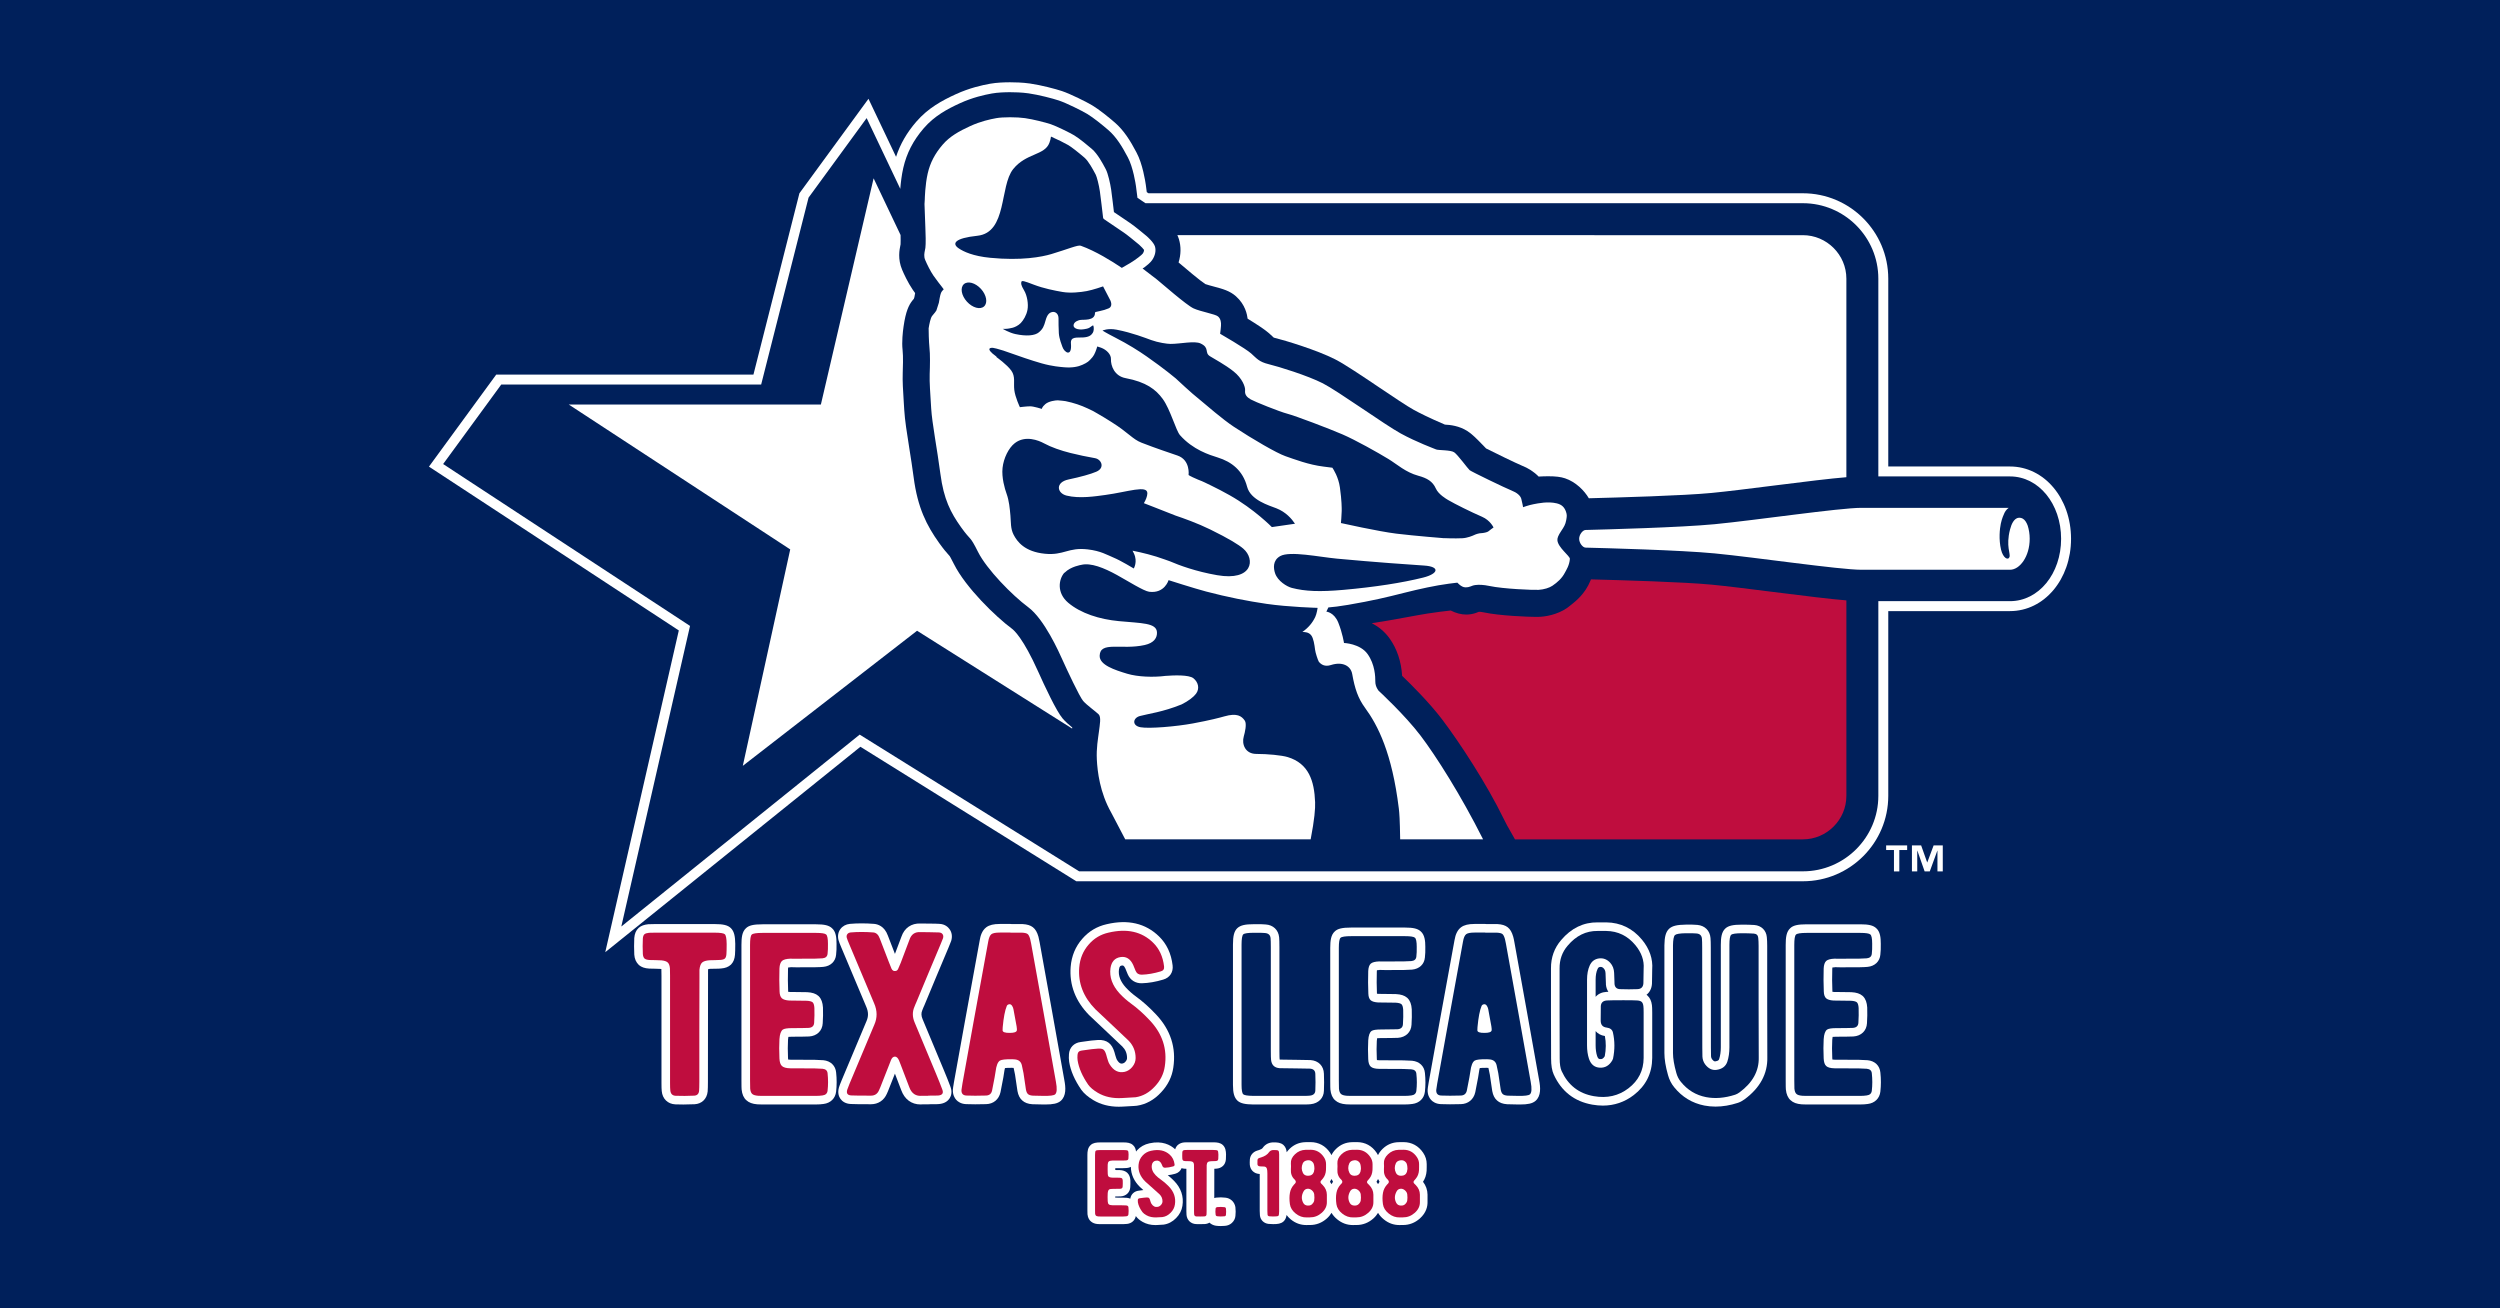<?xml version="1.0" encoding="UTF-8"?>
<!-- Generator: Adobe Illustrator 27.1.1, SVG Export Plug-In . SVG Version: 6.00 Build 0)  -->
<svg xmlns="http://www.w3.org/2000/svg" xmlns:xlink="http://www.w3.org/1999/xlink" version="1.1" id="Layer_1" x="0px" y="0px" viewBox="0 0 1200 628" style="enable-background:new 0 0 1200 628;" xml:space="preserve">
<style type="text/css">
	.st0{fill:#00205B;}
	.st1{fill:#FFFFFF;}
	.st2{fill:#BF0D3E;}
</style>
<rect x="-2.5" y="-2.5" class="st0" width="1205" height="633"></rect>
<g>
	<g>
		<g>
			<path class="st1" d="M625.903,530.152c1.486,0,2.534-0.045,3.212-0.134c3.779-0.396,6.278-2.948,6.366-6.425     c0.12-2.724,0.12-5.506,0-8.178c-0.085-3.755-2.627-6.337-6.441-6.58c-0.441-0.032-1.593-0.072-6.794-0.12     c-4.48-0.064-7.088-0.099-7.821-0.109c-0.067-0.003-0.123-0.013-0.171-0.021c-0.016-0.075-0.032-0.171-0.045-0.297     c-0.027-0.238-0.088-1.09-0.088-3.894v-49.687c0-2.32-0.043-3.851-0.139-4.829c-0.363-3.557-2.903-5.912-6.478-6.139     c-1.248-0.125-3.079-0.168-5.522-0.131c-4.404,0-6.588,0.511-8.146,1.978c-1.454,1.454-2.015,3.662-2.015,7.868v67.285     c0,3.942,0.612,6.125,2.223,7.63c1.406,1.227,3.485,1.73,7.472,1.783H625.903z"></path>
			<path class="st1" d="M662.41,465.582c0.038-0.003,0.069-0.005,0.104-0.011c0.783,0.056,1.627,0.056,2.419,0.056     c1.951-0.003,4.88-0.011,8.846-0.03c1.914-0.038,3.239-0.096,4.02-0.176c3.509-0.329,5.871-2.603,6.152-5.791     c0.179-1.465,0.246-3.194,0.203-5.204c0-2.705-0.273-5.709-2.207-7.366c-1.438-1.318-3.571-1.834-7.59-1.834     c-7.825-0.032-16.413-0.032-25.737,0c-4.41,0-6.596,0.54-7.948,1.882c-1.791,1.635-2.157,4.343-2.157,7.903v63.701     c0,2.836,0.038,3.736,0.078,4.29c0.219,2.311,1.037,4.081,2.298,5.15c1.235,1.138,2.929,1.75,5.259,1.924     c0.465,0.045,1.208,0.072,2.237,0.072h25.777c1.443,0,2.75-0.085,3.747-0.243c3.351-0.403,5.666-2.651,6.04-5.858     c0.342-2.929,0.342-5.989,0.013-9.022c-0.299-3.287-2.659-5.538-6.16-5.869c-0.852-0.08-2.186-0.139-4.142-0.176     c-7.229-0.032-11.096-0.051-11.604-0.054h-0.011c-0.507-0.011-0.871-0.048-1.122-0.085c-0.024-0.16-0.043-0.363-0.054-0.626     c-0.15-3.221-0.15-6.115-0.005-8.568c0.038-0.58,0.096-0.999,0.16-1.296c0.385-0.04,0.954-0.075,1.759-0.075     c3.592,0,6.249-0.034,8.216-0.115c3.779-0.238,6.347-2.734,6.529-6.299c0.16-2.435,0.201-4.891,0.115-7.406     c-0.138-2.384-0.799-4.137-2.02-5.35c-0.078-0.078-0.158-0.153-0.24-0.222c-1.24-1.05-2.924-1.598-5.351-1.724     c-0.927-0.037-2.395-0.056-4.399-0.056c-1.759,0-3.097-0.016-3.918-0.045c-0.326-0.021-0.583-0.053-0.775-0.085     c-0.008-0.075-0.011-0.158-0.014-0.251c-0.147-3.378-0.168-6.896-0.056-10.418c0.01-0.243,0.03-0.438,0.048-0.591     c0.283-0.048,0.692-0.096,1.261-0.115v-0.054c0.075,0.005,0.153,0.011,0.23,0.016V465.582z"></path>
			<path class="st1" d="M732.876,485.359c-2.828-15.694-4.822-26.753-5.976-33.14c-0.177-1.048-0.363-1.905-0.562-2.611     c-0.609-2.146-1.446-3.584-2.646-4.525c-1.17-0.914-2.731-1.4-4.917-1.523c-0.081-0.003-0.16-0.005-0.238-0.005h-4.963     c-0.219-0.034-0.441-0.053-0.668-0.053h-5.166c-2.9,0-4.931,0.492-6.412,1.577c-1.646,1.224-2.683,3.282-3.159,6.189     c-0.198,1.037-2.619,14.32-7.203,39.469c-0.852,4.615-2.576,14.175-5.174,28.712c-0.388,2.274-0.478,2.99-0.521,3.557     c-0.112,2.485,0.826,4.057,1.631,4.936c0.799,0.874,2.26,1.932,4.696,2.039c2.64,0.118,5.887,0.118,9.613,0.005     c3.496-0.078,6.139-2.232,6.917-5.714c1.421-7.106,1.678-8.819,1.732-9.407c0.136-1.109,0.305-1.796,0.433-2.194     c0.577-0.072,1.611-0.131,3.319-0.12c0.11,0.005,0.348,0.021,0.826,0.048c0.526,2.325,0.633,2.969,0.676,3.247     c0.145,0.834,0.332,2.087,0.567,3.837c0.264,1.703,0.454,2.983,0.567,3.835c0.01,0.064,0.021,0.129,0.032,0.193     c0.363,1.993,1.112,3.471,2.288,4.511c1.187,1.085,2.782,1.675,4.843,1.807c0.417,0.032,1.406,0.072,5.414,0.123     c0.224,0.003,0.444,0.003,0.66,0.003c3.964,0,6.021-0.467,7.529-1.705c2.79-2.386,2.416-6.572,1.783-9.908     C737.364,510.551,735.391,499.492,732.876,485.359"></path>
			<path class="st1" d="M792.946,472.202c0.04-0.73,0.064-1.962,0.064-3.696c0-1.427,0.016-2.517,0.045-3.148     c0.393-5.062-1.245-9.867-4.883-14.287c-4.506-5.442-10.263-8.242-17.169-8.331l-2.261,0.003c-0.69,0.03-1.224,0.037-1.617,0.008     c-0.083-0.005-0.163-0.008-0.249-0.011c-6.762-0.088-12.708,2.777-17.511,8.475c-3.298,3.806-4.945,8.413-4.897,13.657v20.99     c0,10.613,0.016,18.04,0.056,22.239c0,3.311,0.43,5.851,1.302,7.737c3.683,8.039,9.899,12.876,18.478,14.389     c1.737,0.305,3.426,0.46,5.072,0.46c5.473,0,10.444-1.689,14.822-5.051c5.837-4.484,8.819-10.466,8.868-17.805v-21.862     c0-1.66-0.048-2.799-0.147-3.544c-0.238-1.916-0.938-3.432-2.09-4.511c-0.16-0.15-0.331-0.294-0.507-0.425     C791.85,476.31,792.801,474.476,792.946,472.202 M770.28,506.997c-0.864,1.421-1.567,1.397-2.125,1.373     c-0.567-0.021-1.059-0.043-1.529-1.432c-0.481-1.491-0.727-3.234-0.727-5.182v-6.823c1.058,1.251,2.579,2.079,4.444,2.357     C770.945,500.406,770.923,503.667,770.28,506.997 M771.11,476.101c-2.216,0.129-4.014,0.976-5.211,2.373v-8.178     c0-2.074,0.304-3.803,0.916-5.147c0.342-0.77,0.671-0.933,1.2-1.01c0.112-0.011,0.219-0.021,0.326-0.021     c0.502,0,0.946,0.182,1.502,0.791c0.321,0.363,0.759,0.994,0.812,2.24c0.102,2.59,0.16,4.206,0.176,4.848     c-0.013,0.209-0.01,0.425,0.011,0.639v0.003c0.123,1.313,0.534,2.47,1.181,3.426C771.667,476.074,771.362,476.088,771.11,476.101     "></path>
			<path class="st1" d="M848.258,454.079c0-1.721-0.064-3.154-0.189-4.308c-0.305-3.223-2.617-5.484-5.96-5.773     c-1.777-0.112-3.744-0.171-5.861-0.171c-4.453,0-6.657,0.513-8.119,1.885c-1.769,1.654-2.133,4.343-2.133,7.871v49.13     c0,2.098-0.268,3.99-0.783,5.578c-0.139,0.417-0.315,0.93-1.783,1.154c-0.297,0.045-0.794,0.107-1.641-1.01     c-0.305-0.417-0.465-0.885-0.494-1.385c-0.04-1.248-0.059-2.656-0.059-4.233l-0.056-47.799c0-2.221-0.045-3.787-0.134-4.731     c-0.27-3.573-2.694-6-6.318-6.331c-1.331-0.123-3.146-0.166-5.559-0.129c-4.191,0.054-6.409,0.588-7.911,1.909     c-0.067,0.059-0.128,0.118-0.192,0.182c-1.47,1.47-2.095,3.723-2.152,7.83v51.725c0,2.98,0.569,6.452,1.729,10.562     c0.583,2.181,1.585,4.151,2.956,5.829c3.787,4.693,8.659,7.654,14.49,8.801c1.745,0.337,3.536,0.508,5.367,0.508     c3.448,0,7.039-0.604,10.733-1.801c1.077-0.356,2.154-0.925,3.212-1.703c7.435-5.498,11.107-12.291,10.915-20.197v-0.021     c-0.038-1.315-0.059-10.284-0.059-26.654V454.079z"></path>
			<path class="st1" d="M896.437,508.899c-0.847-0.085-2.186-0.145-4.159-0.187c-7.224-0.029-11.094-0.048-11.607-0.05h-0.005     c-0.507-0.008-0.866-0.048-1.114-0.086c-0.027-0.179-0.05-0.409-0.064-0.713c-0.149-3.298-0.152-6.251-0.008-8.764     c0.043-0.633,0.113-1.088,0.174-1.398c0.385-0.043,0.949-0.075,1.75-0.075c3.584,0,6.238-0.037,8.216-0.117     c3.784-0.241,6.345-2.761,6.527-6.359c0.16-2.466,0.203-4.971,0.118-7.536c-0.139-2.397-0.792-4.151-1.986-5.372     c-0.081-0.08-0.163-0.158-0.249-0.235c-1.245-1.074-2.937-1.633-5.377-1.761c-0.924-0.037-2.395-0.059-4.402-0.059     c-1.756,0-3.097-0.016-3.915-0.045c-0.326-0.019-0.583-0.054-0.775-0.086c-0.005-0.094-0.011-0.206-0.016-0.331     c-0.15-3.45-0.169-7.05-0.056-10.645c0.014-0.289,0.035-0.511,0.061-0.682c0.278-0.048,0.684-0.096,1.251-0.117l-0.003-0.054     c0.077,0.008,0.158,0.013,0.238,0.021l0.003,0.016c0.03-0.003,0.059-0.005,0.088-0.008c0.722,0.048,1.481,0.053,2.234,0.053     c2.013-0.013,4.944-0.008,9.039-0.029c1.946-0.041,3.239-0.096,4.025-0.184c3.51-0.332,5.867-2.625,6.142-5.842     c0.182-1.483,0.251-3.242,0.206-5.286c0-2.87-0.275-5.767-2.178-7.428c-1.443-1.352-3.581-1.879-7.617-1.879     c-7.836-0.035-16.416-0.035-25.737,0c-4.426,0-6.62,0.553-7.991,1.935c-1.761,1.651-2.117,4.273-2.117,7.969v64.998     c0,2.9,0.038,3.795,0.075,4.362c0.222,2.325,1.026,4.105,2.267,5.174c1.237,1.165,2.94,1.796,5.286,1.978     c0.47,0.045,1.216,0.072,2.245,0.072h25.78c1.446,0,2.753-0.088,3.753-0.248c3.351-0.412,5.663-2.678,6.034-5.909     c0.342-2.98,0.342-6.091,0.01-9.172C902.284,511.502,899.93,509.236,896.437,508.899"></path>
			<path class="st1" d="M343.037,443.554c-3.37-0.034-13.018-0.034-28.664,0c-1.446,0-2.467,0.021-3.202,0.075     c-1.956,0.198-3.437,0.743-4.527,1.676c-0.051,0.04-0.102,0.083-0.149,0.131c-1.192,1.123-1.882,2.7-2.05,4.832     c-0.12,2.619-0.12,5.265,0.008,7.964c0.155,2.077,0.866,3.715,2.237,4.998c1.178,1.015,2.795,1.571,4.904,1.694     c0.599,0.04,1.62,0.059,2.943,0.062c1.099,0.034,1.983,0.067,2.646,0.101c0.101,0.011,0.19,0.024,0.27,0.038     c0,0.008,0.003,0.019,0.003,0.024c0.013,0.149,0.051,0.807,0.051,3.234v51.432c0,1.918,0.043,3.196,0.128,3.918     c0.342,3.699,2.884,6.192,6.505,6.361c1.251,0.048,2.539,0.072,3.857,0.072c1.75,0,3.552-0.043,5.393-0.131     c3.442-0.174,5.904-2.517,6.286-6.083c0.088-1.101,0.128-2.651,0.128-4.736l0.059-53.46c0.03-0.249,0.062-0.452,0.094-0.606     c0.224-0.043,0.548-0.089,0.989-0.115c0.484-0.03,1.245-0.045,2.282-0.045c1.296,0,2.307-0.043,2.908-0.118     c1.967-0.145,3.539-0.754,4.669-1.807c0.05-0.048,0.101-0.102,0.149-0.15c1.083-1.119,1.686-2.629,1.841-4.615     c0.088-1.107,0.131-2.798,0.131-5.23c-0.051-3.407-0.441-6.008-2.176-7.638C349.307,444.078,347.135,443.554,343.037,443.554"></path>
			<path class="st1" d="M395.204,508.899c-0.85-0.085-2.192-0.145-4.161-0.187c-7.224-0.029-11.091-0.048-11.607-0.05h-0.005     c-0.502-0.008-0.866-0.048-1.112-0.086c-0.03-0.179-0.053-0.409-0.069-0.713c-0.147-3.298-0.147-6.251,0-8.761     c0.038-0.636,0.107-1.09,0.171-1.401c0.385-0.043,0.949-0.075,1.748-0.075c3.587,0,6.243-0.037,8.216-0.117     c3.784-0.241,6.345-2.761,6.524-6.356c0.163-2.48,0.206-4.984,0.12-7.536c-0.139-2.397-0.791-4.159-1.991-5.377     c-0.078-0.078-0.155-0.155-0.238-0.225c-1.242-1.079-2.937-1.641-5.383-1.769c-0.924-0.037-2.395-0.059-4.405-0.059     c-1.753,0-3.092-0.016-3.912-0.045c-0.326-0.019-0.58-0.054-0.772-0.086c-0.008-0.094-0.014-0.206-0.016-0.334     c-0.15-3.432-0.169-7.035-0.062-10.64c0.016-0.291,0.038-0.513,0.067-0.684c0.275-0.048,0.681-0.096,1.249-0.117v-0.054     c0.077,0.008,0.158,0.013,0.235,0.021l0.003,0.016c0.03-0.003,0.059-0.005,0.088-0.008c0.722,0.048,1.481,0.053,2.234,0.053     c2.002-0.005,4.945-0.008,9.039-0.029c1.946-0.041,3.236-0.096,4.027-0.184c3.51-0.332,5.866-2.627,6.139-5.837     c0.182-1.478,0.249-3.236,0.209-5.292c0-2.87-0.278-5.767-2.176-7.428c-1.443-1.349-3.586-1.879-7.622-1.879     c-7.828-0.035-16.416-0.035-25.737,0c-4.423,0-6.617,0.553-7.991,1.935c-1.764,1.651-2.117,4.273-2.117,7.969v64.998     c0,2.9,0.038,3.811,0.078,4.356c0.217,2.325,1.021,4.105,2.267,5.182c1.237,1.163,2.937,1.794,5.284,1.975     c0.465,0.045,1.216,0.072,2.247,0.072h25.777c1.465,0,2.737-0.088,3.758-0.248c3.346-0.412,5.655-2.678,6.03-5.909     c0.342-2.98,0.345-6.091,0.011-9.172C401.051,511.505,398.695,509.236,395.204,508.899"></path>
			<path class="st1" d="M443.198,483.672c0.134-0.304,0.225-0.518,0.262-0.596c0.07-0.131,0.128-0.262,0.184-0.395     c0.735-1.812,2.662-6.447,5.789-13.908c2.397-5.73,4.348-10.375,5.88-13.983c0.633-1.561,1.029-2.545,1.184-2.951     c0.045-0.112,0.08-0.222,0.115-0.337c0.591-2.023,0.289-3.987-0.852-5.533c-0.663-0.93-2.143-2.4-4.864-2.517     c-1.192-0.078-2.742-0.118-4.747-0.118c-2.042,0-3.475-0.011-4.292-0.048c-4.386-0.176-7.75,2.138-9.172,6.334     c-0.283,0.794-1.331,3.581-3.111,8.258c-1.732-4.548-2.879-7.523-3.408-8.825c-1.651-4.554-4.91-5.463-6.7-5.596     c-4.036-0.31-7.895-0.308-11.519,0.008c-1.887,0.184-3.501,1.067-4.538,2.472c-1.069,1.448-1.422,3.255-0.944,5.254     c0.251,0.893,0.714,2.114,1.446,3.801c6.58,15.715,10.477,24.975,11.92,28.321c1.053,2.435,1.08,4.618,0.062,6.903     c-1.059,2.424-5.07,11.976-11.928,28.399c-0.593,1.427-0.995,2.486-1.256,3.32c-0.772,2.672-0.032,4.49,0.727,5.548     c0.764,1.053,2.256,2.333,4.977,2.443c1.397,0.075,4.548,0.118,9.637,0.118c3.464,0,6.238-1.828,7.638-5.014     c0.254-0.524,0.722-1.585,1.772-4.351c0.826-2.093,1.529-3.87,2.103-5.33c1.823,4.765,2.83,7.403,3.015,7.889     c1.614,4.44,4.944,6.904,9.245,6.904c0.345,0,0.692-0.019,1.045-0.048h2.643c0.224,0,0.446-0.019,0.66-0.051     c3.293-0.005,4.111-0.032,4.528-0.085c2.945-0.257,4.42-1.652,5.139-2.79c0.716-1.133,1.35-3.042,0.339-5.62     c-0.791-2.141-1.806-4.709-3.025-7.625c-5.305-12.757-8.734-20.972-10.295-24.673c-0.7-1.62-0.745-3.009-0.155-4.33     C442.846,484.608,443.012,484.194,443.198,483.672"></path>
			<path class="st1" d="M504.978,485.359l-5.97-33.145c-0.179-1.053-0.363-1.903-0.561-2.603c-0.607-2.149-1.449-3.587-2.651-4.528     c-1.168-0.914-2.731-1.4-4.912-1.523c-0.08-0.003-0.16-0.005-0.238-0.005h-4.966c-0.217-0.034-0.441-0.053-0.668-0.053h-5.166     c-2.899,0-4.928,0.492-6.403,1.571c-2.192,1.625-2.868,4.372-3.164,6.192c-0.195,1.019-2.55,13.927-7.203,39.472     c-0.853,4.615-2.579,14.175-5.177,28.714c-0.388,2.271-0.476,2.998-0.518,3.555c-0.115,2.483,0.82,4.054,1.625,4.936     c0.802,0.874,2.264,1.932,4.701,2.039c2.643,0.112,5.888,0.118,9.614,0.005c3.498-0.078,6.141-2.234,6.914-5.714     c1.419-7.099,1.679-8.798,1.735-9.41c0.134-1.107,0.299-1.794,0.433-2.192c0.577-0.072,1.604-0.131,3.314-0.12     c0.112,0.005,0.353,0.021,0.829,0.048c0.524,2.32,0.636,2.972,0.676,3.25c0.15,0.834,0.334,2.085,0.569,3.835     c0.262,1.703,0.454,2.983,0.567,3.835c0.005,0.069,0.016,0.134,0.032,0.198c0.363,1.989,1.112,3.466,2.285,4.501     c1.189,1.085,2.782,1.681,4.845,1.812c0.414,0.032,1.406,0.072,5.412,0.123c0.227,0.003,0.446,0.003,0.66,0.003     c3.966,0,6.024-0.467,7.529-1.705c2.79-2.386,2.416-6.572,1.783-9.908C509.471,510.551,507.496,499.492,504.978,485.359"></path>
			<path class="st1" d="M524.812,528.072c3.549,2.101,7.654,3.157,12.216,3.157c0.58,0,1.163-0.016,1.759-0.051     c6.361-0.339,6.649-0.382,6.922-0.427c4.394-0.652,8.322-2.833,11.631-6.436c3.255-3.458,5.222-7.462,5.847-11.866     c1.446-9.52-1.309-18.07-8.189-25.406c-3.228-3.456-6.521-6.398-9.779-8.75c-1.665-1.203-3.285-2.64-4.784-4.239     c-2.649-2.9-3.734-5.778-3.325-8.74c0.253-1.668,0.74-1.748,1.349-1.847c0.524-0.088,0.981-0.163,1.732,1.446     c0.123,0.257,0.273,0.631,0.476,1.176c0.315,0.799,0.54,1.35,0.652,1.588c1.229,2.804,3.699,4.383,6.826,4.287     c3.18-0.086,6.633-0.679,10.193-1.753c3.148-0.888,4.917-3.576,4.511-6.821c-0.663-5.698-2.879-10.402-6.58-13.962     c-6.425-6.243-14.857-8.2-25.015-5.816c-4.672,1.037-8.627,3.397-11.727,6.975c-3.303,3.726-5.19,8.264-5.615,13.507     c-0.684,8.675,2.32,16.495,8.833,23.139c0.203,0.224,0.457,0.497,10.172,9.608c4.234,3.972,5.511,5.198,5.821,5.508     c1.523,1.553,2.234,3.298,2.234,5.503c0,0.39-0.075,0.927-0.657,1.638c-0.572,0.7-1.048,0.887-1.352,0.957     c-0.663,0.147-1.571,0.348-2.881-1.817c-0.118-0.198-0.201-0.388-0.297-0.711l-0.417-1.304c-0.211-0.794-0.361-1.336-0.447-1.606     c-0.604-2.021-1.481-3.461-2.678-4.418c-1.347-1.069-3.106-1.523-5.273-1.39c-1.542,0.043-4.204,0.359-8.247,0.965     c-3.226,0.377-5.439,2.707-5.631,5.845c-0.107,1.218-0.08,2.421,0.091,3.645c0.684,4.314,2.635,8.819,5.866,13.486     c1.283,1.756,3.157,3.362,5.736,4.912C524.793,528.062,524.804,528.067,524.812,528.072"></path>
			<path class="st1" d="M592.971,579.317c-0.198-1.118-0.727-2.128-1.523-2.929l-0.19-0.176c-0.842-0.754-1.884-1.208-3.031-1.331     c-0.24-0.032-0.676-0.064-1.959-0.134l-0.257-0.016l-0.256,0.016c-0.888,0.048-1.417,0.075-1.473,0.08l-0.636,0.043     c-0.275,0.043-0.532,0.128-0.794,0.203l0.021-14.058c0.443-0.011,0.775-0.032,0.924-0.054c1.262-0.08,2.315-0.486,3.245-1.326     c0.812-0.791,1.278-1.849,1.39-3.164c0.038-0.465,0.064-1.218,0.064-2.336c-0.026-1.588-0.24-3.368-1.6-4.586     c-1.158-1.032-2.66-1.24-4.528-1.24h-0.003c-1.456-0.016-5.575-0.016-12.358,0c-0.673,0-1.149,0.011-1.55,0.037     c-1.213,0.118-2.176,0.476-3.052,1.192c-0.465,0.412-1.01,1.08-1.326,2.133c-0.027-0.027-0.045-0.059-0.075-0.086     c-2.202-2.031-6.131-4.164-12.262-2.801c-2.376,0.502-4.394,1.652-5.97,3.373c-0.174,0.187-0.308,0.396-0.465,0.593     c-0.144-1.154-0.529-2.336-1.534-3.164c-1.154-1.026-2.635-1.235-4.49-1.235c-3.373-0.016-7.072-0.016-11.086,0     c-2.01,0-3.584,0.23-4.666,1.267c-1.384,1.235-1.577,3.015-1.577,4.757v26.501c0,0.989,0.016,1.62,0.043,1.983     c0.187,1.86,1.045,2.934,1.646,3.426c0.847,0.748,1.956,1.165,3.301,1.262c0.244,0.021,0.623,0.037,1.152,0.037h11.096     c0.706,0,1.358-0.043,1.823-0.112c2.203-0.257,3.806-1.732,4.199-3.801c0.083,0.123,0.147,0.235,0.233,0.353     c0.711,0.919,1.697,1.732,3.018,2.48l0.019,0.016c1.788,0.999,3.833,1.507,6.08,1.507c0.281,0,0.559-0.01,0.847-0.026     c2.779-0.139,2.903-0.155,3.103-0.187c2.285-0.321,4.316-1.39,6.011-3.132c1.689-1.7,2.718-3.699,3.044-5.891     c0.716-4.458-0.681-8.605-4.033-12c-0.989-1-1.991-1.903-2.996-2.694c1.149-0.118,2.349-0.348,3.547-0.69     c1.481-0.396,2.571-1.406,3.079-2.694c0.467,0.144,0.975,0.241,1.545,0.273c0.179,0.016,0.441,0.021,0.756,0.027v20.371     c0,0.919,0.034,1.556,0.067,1.801c0.246,2.507,2.09,4.266,4.613,4.372c0.567,0.021,1.143,0.032,1.737,0.032     c0.781,0,1.582-0.021,2.406-0.054c0.845-0.043,1.609-0.284,2.267-0.679l0.374,0.331c0.765,0.604,1.686,0.999,2.753,1.165     c0.734,0.096,1.518,0.144,2.322,0.144c0.652,0,1.317-0.032,1.98-0.096c1.256-0.085,2.405-0.567,3.276-1.353     c1.021-0.903,1.652-2.154,1.75-3.389c0.155-1.368,0.155-2.742,0-4.078L592.971,579.317z M546.596,571.523     c-2.194,0.241-3.779,1.807-4.049,3.844c-0.489-0.214-1.026-0.353-1.601-0.406c-0.374-0.038-1.01-0.065-1.959-0.081l-3.675-0.021     c0-0.182,0-0.363,0-0.54c1.074-0.005,1.935-0.016,2.63-0.048c2.611-0.155,4.453-1.956,4.586-4.426     c0.075-1.08,0.091-2.17,0.051-3.346c-0.091-1.492-0.586-2.678-1.465-3.528l-0.224-0.192c-0.85-0.695-1.954-1.069-3.391-1.138     c-0.447-0.016-1.222-0.021-2.165-0.027c-0.002-0.289-0.002-0.583-0.002-0.871l3.733-0.016c0.898-0.016,1.523-0.043,1.86-0.08     c0.695-0.059,1.326-0.262,1.887-0.545c0.045,3.597,1.55,6.933,4.351,9.638c0.101,0.107,0.184,0.192,1.646,1.496     C548.272,571.299,547.561,571.384,546.596,571.523"></path>
			<path class="st1" d="M684.78,561.993c0.04-0.401,0.04-0.924,0.04-1.801v-1.443c0-1.94-0.575-3.768-1.708-5.43     c-2.245-3.314-5.474-5.073-9.36-5.1c-1.347,0-2.202,0.011-2.51,0.027c-2.934,0.085-5.489,1.165-7.582,3.202     c-1.043,1.004-1.748,2.026-2.216,3.014c-0.195-0.39-0.409-0.775-0.666-1.143c-2.24-3.314-5.468-5.073-9.354-5.1     c-1.353,0-2.205,0.011-2.512,0.027c-2.934,0.085-5.489,1.165-7.579,3.202c-1.045,1.004-1.748,2.026-2.218,3.014     c-0.198-0.39-0.412-0.775-0.663-1.143c-2.245-3.314-5.474-5.073-9.36-5.1c-1.347,0-2.202,0.011-2.507,0.027     c-2.94,0.085-5.492,1.165-7.585,3.202c-0.562,0.545-1.005,1.085-1.39,1.63c-0.102-1.128-0.438-2.432-1.483-3.415l-0.158-0.139     c-1.273-1.069-2.916-1.181-4.306-1.171l-0.045,0.005c-2.341-0.123-4.289,0.845-5.524,2.646c-0.27,0.39-0.911,0.759-1.815,1.042     c-0.104,0.032-0.219,0.064-0.318,0.096c-0.307,0.085-0.537,0.16-0.537,0.16c-2.026,0.647-3.365,2.293-3.493,4.308     c-0.061,0.968-0.07,1.774-0.021,2.501c0.195,2.411,1.991,4.175,4.386,4.373c0.112,0.01,0.238,0.021,0.374,0.037v17.709     c0,0.801,0.032,1.512,0.096,2.154c0.224,2.207,1.895,3.848,4.129,4.089c0.66,0.075,1.414,0.112,2.242,0.112     c2.17,0,3.656-0.187,4.906-1.235c0.955-0.845,1.35-1.956,1.507-3.148c0.575,0.748,1.224,1.465,2.024,2.112     c2.207,1.801,4.685,2.715,7.486,2.715c0.166,0,0.334,0,0.502-0.01c0.19-0.005,0.591-0.016,1.229-0.011     c3.031,0,5.754-1.053,8.098-3.137c0.989-0.887,1.703-1.801,2.245-2.7c0.679,1.149,1.604,2.208,2.768,3.143     c2.208,1.801,4.685,2.715,7.486,2.715c0.169,0,0.334,0,0.505-0.01c0.184-0.005,0.588-0.016,1.224-0.011     c3.036,0,5.754-1.053,8.103-3.137c0.986-0.887,1.697-1.801,2.24-2.7c0.681,1.149,1.604,2.208,2.774,3.143     c2.205,1.801,4.683,2.715,7.483,2.715c0.169,0,0.337,0,0.502-0.01c0.187-0.005,0.588-0.016,1.224-0.011     c3.039,0,5.757-1.053,8.104-3.137c3.095-2.774,3.702-5.827,3.667-7.836v-3.614c-0.021-2.25-0.77-4.356-2.172-6.163     C684.053,565.756,684.636,563.992,684.78,561.993 M639.132,568.392c-0.23-0.39-0.465-0.77-0.748-1.134     c0.286-0.427,0.529-0.871,0.743-1.336c0.219,0.481,0.46,0.92,0.727,1.315C639.586,567.606,639.349,567.99,639.132,568.392      M661.462,568.392c-0.23-0.39-0.462-0.77-0.745-1.134c0.283-0.427,0.524-0.871,0.74-1.336c0.217,0.481,0.46,0.92,0.727,1.315     C661.916,567.606,661.679,567.99,661.462,568.392"></path>
			<path class="st1" d="M964.799,223.917h-58.428v-90.149c0-22.61-18.393-40.998-40.997-40.998h-314.1     c-0.225-0.149-0.505-0.334-0.823-0.545c-0.174-1.395-0.342-2.672-0.465-3.541c-0.235-1.636-1.547-10.062-4.405-15.36     l-0.251-0.476c-2.654-5.008-5.738-10.188-10.292-14.09c-3.055-2.619-7.408-6.169-10.808-8.207     c-2.638-1.585-10.399-5.471-14.515-6.842c-3.026-1.008-9.993-2.857-15.341-3.619c-3.597-0.516-7.531-0.591-9.552-0.591     c-2.629,0-6.43,0.123-9.6,0.698c-3.87,0.703-9.787,1.991-16.436,5.032c-6.511,2.975-13.318,6.633-18.986,13.211     c-4.562,5.294-7.7,10.725-9.691,16.835l-13.24-27.849l-33.156,45.365l-22.065,87.02H238.184l-32.283,44.167l119.928,78.639     l-35.305,154.434l122.475-98.598l103.633,64.554h348.742c22.605,0,40.997-18.393,40.997-40.997v-88.682h58.428     c16.431,0,29.3-15.245,29.3-34.704C994.099,239.159,981.23,223.917,964.799,223.917"></path>
		</g>
		<g>
			<path class="st0" d="M964.799,228.685h-63.196v-94.917c0-19.98-16.252-36.23-36.23-36.23H549.819     c-0.318-0.224-0.615-0.43-0.879-0.598c-0.564-0.361-1.681-1.112-2.958-1.978c-0.257-2.127-0.532-4.321-0.716-5.602     c-0.128-0.92-1.353-9.082-3.891-13.801l-0.257-0.476c-2.437-4.597-5.233-9.319-9.186-12.706     c-2.916-2.501-7.048-5.874-10.156-7.74c-2.419-1.449-9.811-5.153-13.569-6.407c-2.978-0.991-9.669-2.731-14.507-3.421     c-3.303-0.473-6.981-0.545-8.879-0.545c-2.432,0-5.922,0.11-8.75,0.623c-3.619,0.657-9.143,1.86-15.309,4.677     c-6.013,2.75-12.283,6.109-17.35,11.989c-5.065,5.872-8.189,11.917-9.83,19.024c-0.791,3.442-1.219,7.181-1.443,10.065     l-16.142-33.948L388.106,94.86l-22.749,89.719H240.602l-27.894,38.159l118.506,77.708l-32.983,144.278l114.414-92.108     l105.349,65.623h62.004h285.375c19.978,0,36.23-16.255,36.23-36.23v-93.45h63.196c13.756,0,24.532-13.15,24.532-29.936     S978.555,228.685,964.799,228.685"></path>
			<path class="st2" d="M851.096,284.134c-10.835-1.368-22.038-2.779-29.511-3.499c-13.422-1.291-43.285-2.152-57.926-2.531     c-0.08,0.203-0.16,0.417-0.241,0.606c-2.579,6.337-7.088,9.886-9.258,11.594c-0.134,0.104-0.256,0.198-0.363,0.286     c-4.185,3.674-10.252,5.238-14.547,5.478c-0.505,0.027-1.082,0.043-1.812,0.043c-3.859,0-17.562-0.534-25.243-2.17     c-1.13-0.238-1.823-0.275-2.132-0.275c-0.109,0-0.187,0.005-0.233,0.008c-0.094,0.038-0.174,0.072-0.249,0.102     c-0.334,0.134-0.791,0.321-1.347,0.505c-1.411,0.467-2.894,0.708-4.402,0.708c-2.448,0-4.955-0.652-7.499-1.946     c-2.953,0.321-7.042,0.818-11.089,1.454c-2.704,0.427-6.366,1.096-10.239,1.807c-5.727,1.048-11.602,2.117-16.53,2.828     c3.042,1.585,6.083,3.902,8.499,7.28c3.587,5.024,5.618,11.067,6.048,17.997c4.29,4.116,13.109,12.871,19.24,20.969     c8.521,11.252,21.397,30.981,29.543,47.709c0.818,1.676,1.569,3.239,5.383,9.811h138.184c11.487,0,20.889-9.402,20.889-20.889     v-93.821C878.512,287.555,866.939,286.127,851.096,284.134"></path>
			<path class="st1" d="M565.868,114.755c1.098,3.57,1.013,7.499-0.153,11.22c0.187,0.16,0.39,0.331,0.604,0.513     c2.448,2.082,9.734,8.274,12.219,9.862c0.898,0.331,2.836,0.849,4.038,1.17c4.305,1.147,7.71,2.055,10.683,4.698     c4.548,4.047,5.353,8.846,5.602,10.755c4.094,2.496,8.307,5.228,10.332,7.039c0.524,0.468,0.997,0.909,1.441,1.326     c0.248,0.233,0.564,0.529,0.772,0.716c0.134,0.043,0.342,0.107,0.657,0.182c4.891,1.187,20.119,5.81,28.763,10.217     c4.554,2.322,12.631,7.753,21.183,13.504c6.318,4.25,13.481,9.066,16.549,10.741c2.74,1.502,7.521,3.921,14.999,7.112     c2.555,0.125,6.82,0.564,10.837,3.132c2.108,1.352,4.172,3.36,8.282,7.644c0.203,0.209,0.428,0.444,0.647,0.671     c3.83,1.978,14.838,7.278,16.864,8.098c3.38,1.317,6.203,3.151,8.351,5.396c1.612-0.102,3.247-0.149,4.621-0.149     c3.581,0,5.992,0.294,8.066,0.986c5.102,1.703,9.263,5.877,11.412,9.576c14.239-0.363,45.209-1.232,58.947-2.555     c7.472-0.721,18.676-2.132,29.511-3.495c15.843-1.999,27.416-3.421,35.166-4.057v-95.289c0-11.489-9.402-20.889-20.889-20.889     H565.136C565.422,113.504,565.676,114.13,565.868,114.755"></path>
			<path class="st1" d="M514.637,349.586c0.016-0.118,0.032-0.241,0.048-0.363c-1.652-1.361-3.311-2.828-4.623-4.356     c-3.015-3.52-8.643-15.592-11.727-22.474l-0.048-0.104c-7.152-15.958-11.637-19.82-12.463-20.432     c-7.932-5.877-22.3-19.831-27.942-31.123c-1.494-2.982-1.964-3.712-2.048-3.833c-0.123-0.149-0.254-0.283-0.395-0.443     c-1.174-1.302-2.502-2.825-4.683-5.877c-5.939-8.32-10.287-16.834-12.187-31.349c-0.62-4.723-1.373-9.493-2.106-14.108     c-1.144-7.211-2.13-13.438-2.421-18.318c-0.085-1.368-0.166-2.67-0.243-3.905c-0.35-5.548-0.628-9.934-0.489-13.809     c0.085-2.406,0.288-8.034-0.067-11.091c-0.447-3.859,0.104-8.726,0.473-11.284c1.064-7.414,2.576-10.258,4.054-12.227     c0.302-0.398,0.596-0.759,0.911-1.131c0.075-0.246,0.16-0.507,0.241-0.772c0.118-0.708,0.233-1.339,0.342-1.9     c-0.379-0.527-0.762-1.064-1.12-1.582c-2.397-3.485-4.354-7.82-5.08-9.525c-2.251-5.249-1.31-9.766-0.861-11.941     c0.024-0.109,0.048-0.224,0.072-0.337c0.051-0.807,0.045-2.651,0.003-4.49l-12.943-27.223l-25.31,108.582H273.002l106.305,69.547     l-22.763,103.889l83.65-64.848l74.427,46.952C514.626,349.671,514.632,349.626,514.637,349.586"></path>
			<path class="st1" d="M970.962,248.962c-1.641-0.925-4.565-0.999-6.152,5.206c-2.085,8.135,0.393,11.583-0.281,13.251     c-0.67,1.667-3.06,0.459-4.027-3.595c-1.176-4.899-0.615-10.121-0.112-12.452c0.615-2.865,1.342-4.166,1.678-4.998     c0.235-0.588,0.995-1.889,2.133-2.614h-70.73c-10.458,0-51.1,5.995-70.442,7.857c-16.661,1.604-52.779,2.531-61.93,2.769     c-1.347,0-3.1,2.167-3.1,4.233v0.003c0,2.066,1.753,4.236,3.1,4.236c9.151,0.235,45.268,1.165,61.93,2.769     c19.342,1.86,59.984,7.855,70.442,7.855h71.329c4.728,0,9.456-6.406,9.456-14.863c0-2.298-0.359-4.436-0.962-6.344     C972.779,250.908,972.039,249.572,970.962,248.962"></path>
			<path class="st1" d="M747.549,259.273c-0.059-1.053,0.417-2.272,1.86-4.442c1.24-1.86,1.996-3.009,2.376-5.166     c0.31-1.756,0.433-2.518-0.105-4.027c-0.711-2.005-1.86-3.408-4.442-4.028c-4.276-1.026-8.852-0.021-11.145,0.409     c-2.291,0.428-5.014,1.432-5.014,1.432s-0.427-2.435-0.858-4.012c-0.43-1.574-2.152-3.009-4.728-4.012     c-2.581-1.005-19.2-9.025-20.06-9.744c-0.858-0.716-5.73-7.449-7.448-8.596c-1.719-1.143-7.593-0.906-8.598-1.336     c-1.003-0.43-9.456-3.533-17.049-7.692c-7.593-4.153-30.088-20.341-37.392-24.069c-7.307-3.726-21.205-8.024-25.935-9.167     c-4.728-1.149-5.73-2.721-8.454-5.158c-2.723-2.437-14.899-9.456-14.899-9.456s0.572-4.014,0.427-5.016     c-0.142-1.002-0.142-2.148-1.43-3.295c-1.291-1.144-8.309-2.293-11.749-3.87c-3.44-1.574-15.475-12.177-17.623-13.895     c-1.67-1.334-5.303-4.092-6.85-5.257c0.291-0.182,0.575-0.358,0.85-0.524c1.128-0.834,2.859-2.229,3.731-3.485     c1.47-2.119,1.978-4.581,1.363-6.58c-0.612-1.983-3.648-4.667-4.006-4.976c-0.243-0.203-5.984-5.003-7.935-6.259     c-1.631-1.048-6.414-4.33-7.745-5.246c-0.201-1.718-0.97-8.256-1.326-10.747c-0.412-2.862-1.534-7.863-2.579-9.798l-0.291-0.551     c-1.176-2.218-3.625-6.836-6.388-9.207c-1.692-1.449-5.906-4.99-8.515-6.556c-2.079-1.245-8.638-4.46-11.187-5.313     c-2.534-0.842-8.478-2.362-12.406-2.923c-1.876-0.268-4.495-0.423-7.179-0.423c-2.699,0-5.105,0.155-6.598,0.427     c-2.983,0.54-7.521,1.524-12.463,3.782c-5.516,2.525-9.883,5.006-13.245,8.902c-3.79,4.399-6.013,8.678-7.216,13.879     c-1.245,5.396-1.395,12.147-1.397,12.393l-0.139,2.288c0.013,0.361,0.277,8.841,0.414,11.299c0.139,2.507,0.265,8.05,0.011,9.713     c-0.059,0.374-0.136,0.743-0.214,1.112c-0.288,1.4-0.62,2.985,0.139,4.757c0.946,2.207,2.481,5.324,3.94,7.452     c1.515,2.202,3.661,4.891,3.736,4.981l1.184,1.571l0.013,0.024c-0.449,0.43-1.018,1.066-1.307,1.745     c-0.425,0.989-0.901,3.95-1.019,4.698c-0.278,0.914-0.984,3.191-1.192,3.712c-0.138,0.35-1.039,1.419-1.47,1.932     c-0.262,0.31-0.487,0.577-0.609,0.745c-0.732,0.973-1.297,3.744-1.641,5.896c-0.07,0.446,0.149,7.074,0.363,8.913     c0.427,3.726,0.283,9.028,0.139,13.039c-0.139,4.012,0.288,9.314,0.719,16.477c0.43,7.163,2.868,19.483,4.439,31.521     c1.58,12.032,4.875,18.478,9.889,25.502c5.014,7.021,4.009,3.581,8.165,11.89c4.156,8.309,16.335,20.774,24.072,26.507     c7.735,5.73,14.758,21.491,16.619,25.643c1.863,4.156,8.023,17.34,9.744,19.344c1.716,2.004,6.16,5.158,7.449,6.447     c1.291,1.288,0.575,4.872,0.144,8.311c-0.43,3.437-1.291,7.879-1.002,13.467c0.284,5.588,1.433,15.76,6.877,25.358     c1.35,2.386,2.686,5.299,6.748,12.879h89.008c1.865-9.734,2.248-14.742,2.133-17.826c-0.385-10.316-3.098-18.591-13.12-21.654     c-2.945-0.9-9.742-1.529-15.092-1.529c-5.348,0-7.109-4.704-6.027-8.424c0.527-1.81,1.55-6.041,0.463-7.591     c-1.507-2.159-3.699-3.747-9.76-2.015c-2.168,0.62-6.816,1.86-15.181,3.407c-7.863,1.456-20.881,2.59-25.085,1.823     c-4.201-0.764-3.72-4.447-0.321-5.385c3.819-1.053,11.008-1.898,20.044-5.581c3.25-1.614,5.719-3.517,6.911-5.11     c1.858-2.48,1.085-5.575-1.24-7.435c-2.187-1.748-9.429-1.443-13.379-1.144c-5.938,0.765-13.373,0.476-18.382-1.024     c-6.056-1.82-13.395-4.215-13.248-8.67c0.235-7.133,10.458-2.64,21.613-5.118c4.479-0.997,6.075-3.49,5.891-6.2     c-0.31-4.49-7.43-4.239-18.28-5.268c-9.303-0.88-18.281-3.718-24.326-8.83c-5.543-4.688-4.645-11.153-1.86-14.408l0.149,0.01     c0.048-0.048,0.086-0.101,0.131-0.149c2.868-2.865,7.833-3.629,7.833-3.629c4.586-1.144,10.941,1.443,17.142,4.853     c5.096,2.804,12.839,7.724,15.49,8.058c7.435,0.927,9.296-5.578,9.296-5.578s12.32,3.953,18.056,5.469     c10.124,2.672,19.962,4.602,29.035,5.92c10.509,1.529,24.454,1.911,24.454,1.911s-0.407,2.852-1.147,4.394     c-1.339,2.79-3.21,5.056-6.166,7.184c1.361,0.005,3.084,0.123,4.244,1.614c1.085,1.395,1.55,4.493,1.86,6.973     c0.174,1.403,1.242,4.696,1.764,5.663c1.101,1.384,2.903,2.555,5.829,1.617c5.551-1.777,9.517,0.372,10.222,4.338     c1.24,6.97,2.79,11.62,6.126,16.166c6.24,8.504,12.989,21.779,16.239,48.329c0.283,2.309,0.492,5.056,0.652,14.838h39.8     c-10.792-21.482-22.669-40.086-29.947-49.7c-7.593-10.03-20.202-21.634-20.202-21.634s-1.577-1.863-1.577-4.301     c0-2.432-0.142-8.306-3.726-13.322c-3.581-5.014-11.315-5.3-11.315-5.3s-0.719-4.728-2.726-9.744     c-2.004-5.014-5.73-5.299-5.73-5.299s0.495-1.05,0.955-2.013c2.242-0.176,5.315-0.529,9.389-1.229     c11.861-2.026,18.508-3.64,26.956-5.778c7.467-1.892,15.089-3.549,21.509-4.394c1.079-0.145,2.491-0.313,3.346-0.417     c0.476-0.043,0.743-0.067,0.743-0.067s1.876,2.189,3.739,2.232c2.477,0.054,2.793-0.855,4.957-1.112     c1.614-0.193,3.758-0.155,6.633,0.454c6.735,1.435,21.066,2.007,23.642,1.865c2.579-0.144,5.222-0.994,6.644-1.972     c2.39-1.641,4.544-3.512,5.99-6.302c0.66-1.272,2.167-3.509,2.376-6.606C753.632,266.917,747.757,262.782,747.549,259.273      M460.151,119.186c-3.36-2.285-1.94-4.862,8.977-6.019c14.424-1.529,10.605-23.783,17.195-31.999     c6.233-7.769,15.09-6.494,17.383-12.607c0.417-1.112,0.652-2.109,0.765-3.004c2.731,1.181,6.887,3.247,8.301,4.094     c1.539,0.922,4.517,3.229,7.766,6.016c1.973,1.692,4.169,5.832,5.11,7.609l0.31,0.582c0.502,0.935,1.534,4.875,1.978,7.975     c0.379,2.645,1.259,10.153,1.357,11.027l0.193,1.631c0.032,0.267,0.174,0.507,0.396,0.657l1.456,1.005     c1.889,1.299,6.465,4.436,8.133,5.511c1.154,0.743,4.979,3.843,7.312,5.794c1.061,0.924,2.117,2.122,2.363,2.501     c0.024,0.251-0.075,0.968-0.641,1.785c-0.412,0.596-3.172,2.795-5.995,4.501c-1.441,0.871-2.793,1.649-4.038,2.341     c-4.677-3.161-12.524-8.061-19.721-10.642c-1.328-0.481-6.209,1.646-14.09,4.009c-4.626,1.39-14.424,3.25-29.369,1.79     C467.108,122.949,462.537,120.809,460.151,119.186 M517.15,157.95c1.438,0.337,2.555,0.251,4.559-0.18     c2.007-0.43,2.897-2.258,3.154-1.291c0.267,1.005,0.208,2.453-0.353,3.33c-0.695,1.085-1.783,2.015-4.65,2.17     c-3.122,0.166-6.104-0.529-5.807,2.94c0.569,6.666-3.178,4.34-4.105,1.55c-0.326-0.975-1.507-3.723-1.706-6.505     c-0.152-2.17-0.152-5.602-0.152-7.128c0-2.322-1.55-3.253-2.79-3.097c-1.606,0.2-2.651,1.304-3.41,4.03     c-0.775,2.788-1.264,4.076-3.199,5.725c-1.932,1.646-6.016,2.004-11.316,0.858c-2.996-0.649-6.067-2.507-6.067-2.507h1.433     c1.002,0,2.293-0.286,3.223-0.502c0.933-0.214,2.793-1.002,4.012-2.29c1.219-1.288,2.724-3.654,3.223-6.377     c0.502-2.721-0.142-6.804-1.646-9.311c-1.505-2.507-1.505-3.367-1.288-4.083c0.213-0.716,1.288-0.431,5.944,1.36     c4.656,1.79,10.033,2.865,13.828,3.509c3.795,0.647,8.523,0.144,11.604-0.427c3.079-0.575,7.836-2.256,7.836-2.256     s3.469,6.641,3.554,6.85c0.775,1.86,0.369,3.188-0.93,3.718c-1.614,0.663-2.314,0.845-4.027,1.24     c-2.285,0.529-2.478,0.427-2.478,0.93c0,4.028-5.756,3.073-7.282,3.408c-0.626,0.136-2.558,0.697-2.943,2.167     C515.065,156.945,516.027,157.688,517.15,157.95 M472.354,147.072c-1.858,1.695-5.54,0.679-8.218-2.263     c-2.683-2.945-3.351-6.7-1.491-8.395c1.86-1.695,5.54-0.681,8.221,2.264C473.546,141.62,474.212,145.378,472.354,147.072      M584.183,276.081c-10.148-1.767-18.131-4.72-22.679-6.677c-0.781-0.275-1.561-0.55-2.341-0.836     c-5.415-1.986-10.985-3.34-15.544-4.236c0.224,0.436,0.449,0.879,0.671,1.344c1.878,3.987-0.083,7.194-0.083,7.194     s-6.307-3.822-9.552-5.158c-3.25-1.337-6.249-3.277-12.609-4.014c-9.357-1.08-11.374,2.988-20.44,2.103     c-9.787-0.951-13.363-5.807-15.092-9.17c-1.51-2.94-1.227-5.986-1.51-9.135c-0.31-3.408-0.62-7.125-1.86-10.535     c-0.85-2.341-2.432-7.724-1.922-12.379c0.511-4.672,2.932-9.611,5.915-11.901c5.038-3.868,11.423-1.28,13.978,0.112     c3.41,1.857,8.071,3.482,12.668,4.632c3.801,0.951,7.959,1.828,11.813,2.496c3.068,0.529,4.955,4.648,0.62,6.505     c-2.675,1.149-7.435,2.48-13.325,3.718c-6.43,1.355-5.618,6.577-0.93,7.748c6.2,1.55,13.823,0.337,18.591-0.31     c10.829-1.465,20.322-4.971,20.176-0.735c-0.051,1.472-0.756,3.108-1.665,4.68l4.73,1.839l10.501,4.126     c3.541,1.187,10.557,3.672,16.621,6.655c9.14,4.495,13.678,7.331,15.875,9.226C602.614,268.392,601.384,279.074,584.183,276.081      M590.245,237.719c-3.218-1.812-6.174-3.338-8.82-4.616c-2.667-1.272-3.76-1.905-6.238-2.828     c-4.474-1.889-4.666-2.298-4.666-2.298s0.93-7.125-5.266-9.295c-3.822-1.337-10.225-3.411-17.353-6.198     c-4.3-1.681-6.182-4.754-14.397-9.912c-2.483-1.561-4.72-2.945-6.88-4.164c-1.165-0.738-2.777-1.574-4.538-2.355     c-3.263-1.523-6.615-2.681-10.637-3.504h-0.008c0,0-2.675-0.374-3.712-0.392c-1.037-0.019-4.343,0.392-5.997,1.841     c-1.652,1.443-1.652,2.271-1.652,2.271s-3.923-1.24-5.577-1.24c-1.655,0-4.958,0.412-4.958,0.412s-2.271-4.752-2.686-8.261     c-0.412-3.509,0.623-6.403-1.443-9.298c-2.066-2.892-7.026-6.404-7.026-6.404l-0.128-0.326c-6.206-4.464-1.924-4.207-1.924-4.207     s1.914,0,10.461,3.148c1.571,0.582,8.063,2.86,13.133,4.3c5.281,1.5,9.244,1.74,10.46,1.863c4.201,0.427,7.248-0.262,9.167-1.149     c2.486-1.144,3.057-1.574,4.872-3.723c0.997-1.178,1.788-3.466,2.253-5.08c0.497,0.123,1.085,0.321,1.796,0.583     c2.721,1.005,4.859,3.295,4.776,5.447c-0.125,3.276,1.684,8.168,7.005,9.167c9.913,1.857,14.561,5.473,17.864,10.017     c3.616,4.968,6.334,15.162,8.264,17.35c6.198,7.024,14.159,9.488,18.179,10.744c6.609,2.063,11.978,6.195,14.047,14.047     c1.689,6.419,10.498,8.945,14.047,10.327c4.562,1.775,7.408,5.099,8.932,7.408l-11.102,1.609     C610.493,253.004,602.085,244.409,590.245,237.719 M683.102,277.244c-9.915,2.48-23.134,4.544-38.213,5.888     c-11.46,1.018-18.388,0.721-24.791-0.93c-2.416-0.625-6.815-3.306-8.055-7.026c-0.791-2.368-1.24-6.195,2.477-8.258     c4.626-2.571,18.631,0.433,27.269,1.237c17.762,1.652,35.118,2.892,41.724,3.306     C691.392,271.952,690.494,275.394,683.102,277.244 M714.414,255.056c-0.427,0.43-2.576,0.86-3.437,0.86s-2.437,0.427-3.296,0.86     c-0.863,0.427-3.445,1.47-5.732,1.574c-3.886,0.179-8.125-0.016-8.66-0.043c0.008,0.024,0.016,0.043,0.016,0.043     s-14.422-1.147-23.022-2.197c-8.595-1.05-26.638-5.091-26.638-5.091s0.372-4.175,0.372-5.794c0-1.625,0.034-4.795-0.858-11.273     c-0.687-4.966-3.119-8.755-3.619-9.493c-1.318-0.176-2.689-0.352-4.215-0.537c-7.163-0.858-14.183-3.579-18.339-5.016     c-4.153-1.43-15.709-8.162-24.641-14.037c-5.648-3.715-13.571-10.717-15.627-12.363c-6.198-4.955-10.65-9.453-12.393-10.947     c0,0-5.372-4.543-13.914-10.503c-3.915-2.734-8.883-5.874-15.041-9.028c-4.565-2.333-6.163-3.4-6.163-3.4     s2.528-1.246,6.815-0.412c7.438,1.448,13.98,4.033,16.528,4.958c3.41,1.24,7.681,1.86,9.295,1.86     c4.805,0,11.516-1.601,14.459-0.206c4.469,2.114,1.721,4.372,4.442,6.094c2.234,1.411,7.205,4.001,11.359,7.296     c4.156,3.298,5.73,7.451,5.54,9.17c-0.238,2.149,1.002,3.295,2.724,4.297c1.716,1.002,13.753,5.875,17.623,6.877     c3.865,1.005,20.055,7.165,26.362,9.886c6.302,2.724,16.955,8.694,22.111,11.845c4.145,2.531,8.215,6.358,14.327,8.023     c4.201,1.147,6.877,2.675,8.406,6.112c1.259,2.833,5.03,5.019,5.922,5.543c3.247,1.908,11.222,5.872,16.236,8.02     c4.011,1.721,5.54,5.161,5.54,5.161S714.841,254.628,714.414,255.056"></path>
			<path class="st0" d="M595.946,453.453c0-2.758,0.27-4.409,0.812-4.955c0.54-0.508,2.285-0.765,5.225-0.765     c2.32-0.034,4.025,0,5.11,0.109c1.7,0.11,2.63,0.928,2.785,2.451c0.077,0.799,0.118,2.271,0.118,4.412v24.847v24.842     c0,2.215,0.037,3.667,0.118,4.356c0.267,2.472,1.641,3.798,4.118,3.979c0.233,0,2.884,0.037,7.953,0.107     c3.872,0.038,6.059,0.075,6.562,0.11c1.702,0.109,2.576,0.964,2.614,2.563c0.115,2.651,0.115,5.284,0,7.898     c-0.037,1.489-0.93,2.328-2.673,2.507c-0.577,0.072-1.507,0.109-2.785,0.109h-24.385c-2.632-0.037-4.22-0.288-4.76-0.764     c-0.542-0.508-0.812-2.015-0.812-4.522v-33.833V453.453z"></path>
			<path class="st0" d="M642.638,487.743v-32.729c0-2.742,0.273-4.362,0.813-4.859c0.542-0.535,2.266-0.802,5.169-0.802     c9.327-0.037,17.901-0.037,25.718,0c2.67,0,4.276,0.249,4.819,0.748c0.583,0.497,0.871,1.94,0.871,4.325     c0.04,1.887-0.016,3.45-0.174,4.698c-0.115,1.315-0.928,2.047-2.44,2.192c-0.695,0.07-1.935,0.123-3.715,0.155     c-8.167,0.037-12.056,0.037-11.668,0c-1.972,0.072-3.33,0.427-4.065,1.069c-0.734,0.676-1.141,1.868-1.216,3.576     c-0.118,3.704-0.096,7.302,0.056,10.787c0.038,1.497,0.406,2.566,1.104,3.202c0.695,0.609,1.876,0.962,3.544,1.072     c0.962,0.034,2.357,0.051,4.175,0.051c1.938,0,3.351,0.021,4.241,0.053c1.392,0.075,2.339,0.321,2.844,0.748     c0.467,0.463,0.734,1.353,0.815,2.667c0.075,2.282,0.037,4.579-0.118,6.89c-0.078,1.534-0.968,2.352-2.673,2.457     c-1.817,0.072-4.469,0.109-7.954,0.109c-2.245,0-3.712,0.23-4.41,0.69c-0.93,0.644-1.472,2.157-1.625,4.54     c-0.158,2.633-0.158,5.642,0,9.023c0.074,1.745,0.481,2.937,1.216,3.579c0.735,0.676,2.071,1.032,4.007,1.066     c-0.31,0,3.581,0.019,11.671,0.054c1.777,0.034,3.036,0.088,3.771,0.163c1.512,0.141,2.325,0.849,2.44,2.132     c0.31,2.812,0.31,5.535,0,8.168c-0.153,1.32-0.965,2.068-2.44,2.245c-0.928,0.141-2.01,0.214-3.25,0.214h-25.777     c-0.849,0-1.472-0.021-1.857-0.053c-1.395-0.107-2.342-0.39-2.844-0.856c-0.542-0.465-0.871-1.299-0.989-2.51     c-0.038-0.569-0.059-1.868-0.059-3.897V487.743z"></path>
			<path class="st0" d="M712.906,447.68h5.634c1.275,0.072,2.146,0.289,2.609,0.652c0.467,0.363,0.871,1.165,1.221,2.395     c0.153,0.551,0.31,1.277,0.463,2.181c1.165,6.43,3.157,17.489,5.981,33.183c2.517,14.128,4.49,25.187,5.922,33.178     c0.617,3.269,0.484,5.284-0.409,6.045c-0.617,0.511-2.435,0.749-5.455,0.711c-2.943-0.037-4.666-0.074-5.169-0.109     c-1.123-0.072-1.916-0.329-2.379-0.762c-0.465-0.401-0.794-1.128-0.989-2.181c-0.112-0.871-0.31-2.181-0.577-3.923     c-0.235-1.743-0.427-3.047-0.583-3.923c-0.077-0.545-0.35-1.833-0.812-3.867c-0.427-1.78-1.668-2.702-3.715-2.777     c-0.542-0.037-0.85-0.056-0.93-0.056c-3.135-0.035-5.089,0.184-5.864,0.655c-1.043,0.652-1.743,2.416-2.09,5.284     c-0.08,0.836-0.636,3.87-1.684,9.1c-0.348,1.561-1.336,2.36-2.961,2.395c-3.678,0.113-6.794,0.113-9.349,0     c-1.662-0.069-2.453-0.959-2.379-2.667c0.041-0.438,0.193-1.454,0.465-3.052c2.592-14.491,4.316-24.043,5.169-28.658     c4.602-25.28,7.002-38.427,7.198-39.445c0.307-1.887,0.831-3.105,1.569-3.648c0.695-0.507,2.01-0.761,3.948-0.761h5.166V447.68z      M712.618,495.787c2.085,0,3.212-0.401,3.365-1.197c0.078-0.219,0.041-0.855-0.115-1.909c-0.155-0.984-0.427-2.453-0.812-4.415     c-0.427-2.357-0.657-3.629-0.695-3.811c-0.08-0.511-0.294-1.053-0.641-1.635c-0.428-0.652-0.931-0.906-1.507-0.762     c-0.505,0.109-0.853,0.366-1.045,0.762c-0.893,2.143-1.553,5.559-1.975,10.241c-0.04,0.62-0.059,1.112-0.059,1.47     C709.133,495.405,710.293,495.825,712.618,495.787"></path>
			<path class="st0" d="M761.773,486.46v15.295c0,2.384,0.31,4.536,0.93,6.454c0.93,2.745,2.689,4.175,5.281,4.287     c2.518,0.107,4.49-1.069,5.923-3.528c0.192-0.363,0.31-0.633,0.347-0.812c0.893-4.34,0.871-8.536-0.056-12.583     c-0.31-1.339-1.318-2.117-3.02-2.336c-1.895-0.219-2.846-1.337-2.846-3.362c0-3.939,0.021-6.256,0.059-6.943     c0.118-1.7,1.107-2.603,2.962-2.71c1.203-0.075,3.848-0.11,7.953-0.11c3.29,0,5.479,0.035,6.558,0.11     c1.01,0.072,1.724,0.304,2.152,0.706c0.425,0.395,0.695,1.064,0.81,2.004c0.081,0.58,0.118,1.593,0.118,3.041v21.857     c-0.037,6-2.459,10.845-7.258,14.534c-4.758,3.656-10.311,4.917-16.661,3.797c-7.197-1.264-12.347-5.278-15.442-12.04     c-0.62-1.336-0.93-3.346-0.93-6.024c-0.037-4.228-0.056-11.639-0.056-22.236v-20.99c-0.04-4.265,1.256-7.916,3.889-10.955     c4.025-4.773,8.804-7.123,14.341-7.053c0.503,0.038,1.198,0.038,2.09,0h2.09c5.612,0.075,10.279,2.352,13.991,6.837     c2.943,3.581,4.258,7.357,3.947,11.337c-0.037,0.794-0.059,1.951-0.059,3.469c0,1.625-0.021,2.785-0.059,3.469     c-0.115,1.812-1.063,2.75-2.843,2.822c-2.747,0.11-5.553,0.11-8.419,0c-1.587-0.072-2.459-0.919-2.611-2.55     c0.04,0.398-0.019-1.352-0.174-5.259c-0.077-1.916-0.695-3.525-1.86-4.827c-1.507-1.663-3.309-2.368-5.396-2.117     c-2.093,0.289-3.581,1.43-4.471,3.418c-0.853,1.882-1.277,4.156-1.277,6.834V486.46z"></path>
			<path class="st0" d="M844.196,507.571c0.155,6.513-2.927,12.11-9.245,16.782c-0.708,0.513-1.398,0.882-2.061,1.103     c-4.987,1.617-9.659,2.007-14.015,1.157c-4.867-0.957-8.889-3.404-12.067-7.344c-1.021-1.248-1.748-2.68-2.178-4.303     c-1.058-3.752-1.593-6.917-1.593-9.493v-25.889v-25.836c0.038-2.683,0.353-4.324,0.944-4.912     c0.628-0.553,2.376-0.845,5.241-0.882c2.237-0.038,3.945,0,5.121,0.112c1.609,0.144,2.475,0.989,2.592,2.536     c0.075,0.847,0.118,2.317,0.118,4.418l0.059,47.802c0,1.62,0.016,3.073,0.059,4.361c0.077,1.401,0.51,2.63,1.293,3.699     c1.566,2.064,3.415,2.945,5.538,2.646c2.667-0.401,4.372-1.708,5.118-3.918c0.671-2.058,1.002-4.356,1.002-6.898v-49.13     c0-2.721,0.278-4.34,0.825-4.853c0.548-0.519,2.312-0.775,5.3-0.775c2.037,0,3.905,0.053,5.591,0.165     c1.296,0.109,2.002,0.791,2.122,2.042c0.118,1.069,0.174,2.373,0.174,3.918v26.718     C844.134,497.284,844.152,506.211,844.196,507.571"></path>
			<path class="st0" d="M861.257,486.96v-33.396c0-2.796,0.268-4.447,0.813-4.958c0.54-0.545,2.264-0.818,5.169-0.818     c9.327-0.035,17.896-0.035,25.716,0c2.672,0,4.276,0.257,4.821,0.764c0.577,0.508,0.869,1.978,0.869,4.41     c0.04,1.929-0.019,3.525-0.173,4.798c-0.118,1.344-0.928,2.087-2.437,2.234c-0.695,0.072-1.935,0.125-3.715,0.163     c-8.167,0.038-12.056,0.038-11.668,0c-1.975,0.075-3.33,0.436-4.068,1.085c-0.732,0.695-1.143,1.911-1.218,3.656     c-0.112,3.773-0.096,7.446,0.059,11.006c0.038,1.523,0.407,2.614,1.104,3.266c0.697,0.617,1.874,0.981,3.541,1.09     c0.967,0.037,2.36,0.054,4.18,0.054c1.935,0,3.349,0.019,4.239,0.056c1.392,0.072,2.341,0.329,2.843,0.762     c0.465,0.47,0.737,1.382,0.815,2.726c0.075,2.322,0.037,4.667-0.115,7.029c-0.08,1.561-0.97,2.395-2.673,2.501     c-1.82,0.075-4.471,0.112-7.954,0.112c-2.245,0-3.715,0.235-4.41,0.706c-0.93,0.658-1.475,2.203-1.63,4.634     c-0.155,2.689-0.155,5.757,0,9.205c0.075,1.782,0.487,2.998,1.218,3.651c0.738,0.689,2.069,1.053,4.009,1.09     c-0.31,0,3.581,0.016,11.668,0.053c1.78,0.04,3.036,0.091,3.774,0.166c1.51,0.145,2.32,0.871,2.437,2.176     c0.31,2.87,0.31,5.652,0,8.338c-0.155,1.342-0.968,2.106-2.437,2.288c-0.93,0.147-2.013,0.219-3.25,0.219h-25.78     c-0.849,0-1.47-0.019-1.854-0.056c-1.395-0.11-2.344-0.398-2.846-0.871c-0.543-0.473-0.871-1.326-0.986-2.561     c-0.04-0.58-0.059-1.908-0.059-3.974V486.96z"></path>
			<path class="st2" d="M321.627,468.383c0-1.855-0.019-3.031-0.056-3.539c-0.115-1.344-0.462-2.291-1.045-2.836     c-0.58-0.545-1.587-0.89-3.02-1.034c-0.695-0.038-1.644-0.075-2.844-0.113c-1.315,0-2.245-0.016-2.785-0.053     c-1.203-0.072-2.031-0.31-2.499-0.706c-0.463-0.438-0.735-1.163-0.812-2.181c-0.118-2.469-0.118-4.96,0-7.467     c0.077-0.941,0.328-1.614,0.754-2.01c0.427-0.366,1.181-0.604,2.263-0.711c0.545-0.034,1.47-0.054,2.788-0.054     c15.715-0.037,25.254-0.037,28.624,0c2.745,0,4.391,0.254,4.934,0.765c0.542,0.508,0.834,2.068,0.871,4.683     c0,2.253-0.038,3.87-0.115,4.848c-0.08,0.981-0.31,1.673-0.698,2.071c-0.427,0.401-1.141,0.633-2.149,0.708     c-0.62,0.072-1.491,0.107-2.611,0.107c-1.163,0-2.015,0.022-2.555,0.054c-1.78,0.112-3.02,0.494-3.715,1.149     c-0.657,0.652-1.066,1.814-1.219,3.485v3.977l-0.059,24.844v24.845c0,1.962-0.04,3.431-0.118,4.415     c-0.155,1.449-0.946,2.213-2.379,2.282c-3.097,0.144-6.059,0.166-8.883,0.056c-1.55-0.072-2.4-0.944-2.555-2.614     c-0.078-0.655-0.118-1.833-0.118-3.541v-25.935V468.383z"></path>
			<path class="st2" d="M360.022,486.96v-33.396c0-2.796,0.27-4.447,0.813-4.958c0.54-0.545,2.266-0.818,5.169-0.818     c9.327-0.035,17.901-0.035,25.719,0c2.669,0,4.276,0.257,4.818,0.764c0.58,0.508,0.871,1.978,0.871,4.41     c0.037,1.929-0.021,3.525-0.176,4.798c-0.115,1.344-0.928,2.087-2.437,2.234c-0.695,0.072-1.935,0.125-3.715,0.163     c-8.168,0.038-12.056,0.038-11.669,0c-1.975,0.075-3.33,0.436-4.067,1.085c-0.732,0.695-1.139,1.911-1.216,3.656     c-0.115,3.773-0.099,7.446,0.059,11.006c0.035,1.523,0.404,2.614,1.101,3.266c0.697,0.617,1.879,0.981,3.541,1.09     c0.967,0.037,2.36,0.054,4.18,0.054c1.935,0,3.349,0.019,4.239,0.056c1.395,0.072,2.341,0.329,2.843,0.762     c0.465,0.47,0.738,1.382,0.812,2.726c0.08,2.322,0.04,4.667-0.112,7.029c-0.08,1.561-0.97,2.395-2.673,2.501     c-1.82,0.075-4.469,0.112-7.954,0.112c-2.245,0-3.715,0.235-4.415,0.706c-0.925,0.658-1.47,2.203-1.622,4.634     c-0.158,2.689-0.158,5.757,0,9.205c0.077,1.782,0.484,2.998,1.216,3.651c0.737,0.689,2.074,1.053,4.009,1.09     c-0.31,0,3.581,0.016,11.668,0.053c1.78,0.04,3.036,0.091,3.774,0.166c1.51,0.145,2.322,0.871,2.437,2.176     c0.31,2.87,0.31,5.652,0,8.338c-0.155,1.342-0.968,2.106-2.437,2.288c-0.931,0.147-2.013,0.219-3.25,0.219h-25.777     c-0.852,0-1.472-0.019-1.857-0.056c-1.395-0.11-2.341-0.398-2.843-0.871c-0.546-0.473-0.877-1.326-0.989-2.561     c-0.04-0.58-0.059-1.908-0.059-3.974V486.96z"></path>
			<path class="st2" d="M445.51,525.969h-2.841c-3.02,0.328-5.094-1.05-6.217-4.14c-0.23-0.617-1.604-4.212-4.121-10.787     c-0.502-1.309-0.775-1.996-0.813-2.071c-0.502-1.125-1.122-1.724-1.86-1.799c-0.85-0.035-1.507,0.51-1.972,1.633     c0.077-0.142-1.278,3.306-4.062,10.354c-0.813,2.143-1.374,3.523-1.684,4.14c-0.737,1.745-2.031,2.614-3.891,2.614     c-4.955,0-8.087-0.032-9.405-0.107c-1.82-0.075-2.477-0.981-1.975-2.726c0.193-0.615,0.561-1.576,1.107-2.886     c6.885-16.487,10.853-25.932,11.898-28.33c1.47-3.306,1.454-6.703-0.056-10.188c-1.472-3.415-5.438-12.839-11.901-28.276     c-0.657-1.526-1.085-2.633-1.278-3.325c-0.158-0.652-0.059-1.213,0.289-1.689c0.347-0.471,0.892-0.743,1.625-0.818     c3.368-0.288,6.968-0.288,10.8,0c1.432,0.112,2.477,1.074,3.135,2.892c0.657,1.63,2.09,5.356,4.298,11.166     c0.732,1.817,1.178,2.924,1.333,3.325c0.425,0.871,1.024,1.251,1.801,1.141c0.655-0.034,1.12-0.379,1.392-1.034     c0.348-0.725,0.756-1.668,1.219-2.833c2.475-6.5,3.891-10.241,4.239-11.222c0.85-2.504,2.555-3.707,5.11-3.595     c0.85,0.038,2.341,0.054,4.469,0.054c1.898,0,3.386,0.037,4.469,0.107c0.853,0.038,1.454,0.31,1.801,0.818     c0.388,0.513,0.465,1.165,0.235,1.962c-0.158,0.401-0.545,1.363-1.165,2.886c-1.507,3.563-3.464,8.21-5.864,13.951     c-3.132,7.481-5.067,12.128-5.805,13.946c-0.074,0.144-0.232,0.492-0.462,1.037c-0.158,0.433-0.291,0.781-0.409,1.032     c-1.083,2.437-1.043,4.998,0.118,7.684c1.55,3.669,4.973,11.88,10.276,24.625c1.2,2.87,2.186,5.359,2.961,7.465     c0.698,1.78,0,2.742-2.09,2.889c-0.195,0.035-1.761,0.051-4.704,0.051V525.969z"></path>
			<path class="st2" d="M485.011,447.68h5.634c1.275,0.072,2.146,0.289,2.611,0.652c0.465,0.363,0.871,1.165,1.219,2.395     c0.155,0.551,0.31,1.277,0.465,2.181c1.16,6.43,3.153,17.489,5.981,33.183c2.512,14.128,4.488,25.187,5.92,33.178     c0.62,3.269,0.484,5.284-0.409,6.045c-0.615,0.511-2.435,0.749-5.455,0.711c-2.943-0.037-4.664-0.074-5.166-0.109     c-1.122-0.072-1.914-0.329-2.381-0.762c-0.463-0.401-0.794-1.128-0.986-2.181c-0.118-0.871-0.31-2.181-0.582-3.923     c-0.23-1.743-0.423-3.047-0.58-3.923c-0.078-0.545-0.345-1.833-0.81-3.867c-0.428-1.78-1.668-2.702-3.718-2.777     c-0.543-0.037-0.853-0.056-0.928-0.056c-3.137-0.035-5.094,0.184-5.866,0.655c-1.045,0.652-1.739,2.416-2.087,5.284     c-0.08,0.836-0.642,3.87-1.686,9.1c-0.345,1.561-1.334,2.36-2.961,2.395c-3.675,0.113-6.791,0.113-9.346,0     c-1.663-0.069-2.459-0.959-2.379-2.667c0.037-0.438,0.192-1.454,0.462-3.052c2.595-14.491,4.316-24.043,5.166-28.658     c4.608-25.28,7.008-38.427,7.2-39.445c0.31-1.887,0.834-3.105,1.569-3.648c0.697-0.507,2.012-0.761,3.947-0.761h5.166V447.68z      M484.723,495.787c2.09,0,3.212-0.401,3.365-1.197c0.08-0.219,0.04-0.855-0.112-1.909c-0.155-0.984-0.427-2.453-0.812-4.415     c-0.428-2.357-0.663-3.629-0.701-3.811c-0.077-0.511-0.288-1.053-0.636-1.635c-0.427-0.652-0.93-0.906-1.512-0.762     c-0.502,0.109-0.85,0.366-1.043,0.762c-0.893,2.143-1.55,5.559-1.975,10.241c-0.038,0.62-0.056,1.112-0.056,1.47     C481.24,495.405,482.4,495.825,484.723,495.787"></path>
			<path class="st2" d="M526.913,524.521c-2.082-1.248-3.59-2.52-4.53-3.808c-2.828-4.084-4.533-7.986-5.123-11.701     c-0.118-0.845-0.136-1.729-0.056-2.651c0.078-1.248,0.743-1.948,1.999-2.095c3.923-0.588,6.553-0.9,7.884-0.938     c1.219-0.072,2.085,0.094,2.592,0.5c0.508,0.401,0.941,1.194,1.294,2.371c0.08,0.259,0.213,0.754,0.414,1.488     c0.195,0.626,0.35,1.123,0.47,1.492c0.158,0.551,0.39,1.085,0.703,1.601c1.887,3.13,4.319,4.359,7.302,3.696     c1.411-0.332,2.627-1.12,3.648-2.368c1.059-1.291,1.59-2.708,1.59-4.252c0-3.274-1.138-6.072-3.415-8.389     c-0.508-0.516-2.491-2.389-5.944-5.634c-6.396-5.992-9.71-9.119-9.948-9.378c-5.767-5.888-8.357-12.567-7.77-20.036     c0.356-4.34,1.885-8.037,4.592-11.091c2.552-2.945,5.727-4.837,9.536-5.682c8.788-2.063,15.867-0.481,21.244,4.744     c3.023,2.908,4.806,6.732,5.356,11.479c0.155,1.251-0.353,2.042-1.529,2.373c-3.298,0.994-6.356,1.529-9.183,1.601     c-1.411,0.034-2.392-0.57-2.94-1.82c-0.118-0.262-0.315-0.737-0.591-1.435c-0.235-0.628-0.43-1.103-0.585-1.435     c-1.377-2.945-3.415-4.196-6.126-3.755c-2.704,0.441-4.294,2.21-4.765,5.299c-0.591,4.265,0.863,8.318,4.356,12.142     c1.724,1.841,3.531,3.442,5.415,4.802c3.06,2.208,6.12,4.95,9.18,8.221c6.003,6.403,8.376,13.726,7.123,21.966     c-0.511,3.608-2.103,6.828-4.768,9.661c-2.707,2.94-5.789,4.669-9.239,5.185c-0.235,0.037-2.416,0.166-6.534,0.388     C534.094,527.319,530.208,526.469,526.913,524.521"></path>
			<path class="st2" d="M525.621,567.99v-13.614c0-1.144,0.118-1.817,0.35-2.02c0.233-0.224,0.975-0.337,2.223-0.337     c4.017-0.016,7.708-0.016,11.073,0c1.149,0,1.839,0.107,2.074,0.316c0.251,0.203,0.374,0.801,0.374,1.796     c0.016,0.785-0.008,1.438-0.075,1.956c-0.048,0.545-0.396,0.855-1.048,0.909c-0.299,0.032-0.834,0.054-1.598,0.064     c-3.517,0.016-5.19,0.016-5.025,0c-0.85,0.032-1.432,0.182-1.75,0.449c-0.315,0.278-0.489,0.775-0.524,1.486     c-0.051,1.545-0.04,3.036,0.024,4.49c0.016,0.62,0.176,1.063,0.476,1.336c0.299,0.246,0.807,0.396,1.523,0.438     c0.417,0.016,1.016,0.021,1.801,0.021c0.834,0,1.441,0.005,1.825,0.021c0.599,0.032,1.002,0.134,1.222,0.31     c0.2,0.198,0.315,0.567,0.352,1.112c0.032,0.951,0.016,1.903-0.051,2.865c-0.034,0.641-0.419,0.984-1.152,1.026     c-0.783,0.027-1.924,0.043-3.424,0.043c-0.965,0-1.598,0.096-1.9,0.289c-0.395,0.267-0.631,0.898-0.697,1.892     c-0.067,1.09-0.067,2.341,0,3.752c0.034,0.727,0.209,1.219,0.524,1.486c0.318,0.283,0.89,0.427,1.724,0.443     c-0.134,0,1.542,0.005,5.025,0.027c0.765,0.011,1.307,0.032,1.625,0.064c0.652,0.059,0.999,0.353,1.048,0.888     c0.134,1.17,0.134,2.304,0,3.399c-0.064,0.551-0.417,0.861-1.048,0.93c-0.401,0.064-0.866,0.091-1.401,0.091h-11.096     c-0.366,0-0.631-0.005-0.799-0.021c-0.602-0.048-1.008-0.166-1.224-0.359c-0.232-0.192-0.374-0.534-0.425-1.042     c-0.016-0.235-0.027-0.775-0.027-1.62V567.99z"></path>
			<path class="st2" d="M550.279,583.32c-0.887-0.502-1.529-1.016-1.929-1.534c-1.198-1.641-1.924-3.212-2.17-4.704     c-0.054-0.342-0.061-0.7-0.027-1.069c0.032-0.507,0.315-0.785,0.85-0.845c1.668-0.235,2.779-0.368,3.346-0.379     c0.518-0.032,0.887,0.037,1.104,0.198c0.214,0.166,0.398,0.487,0.548,0.957c0.032,0.102,0.091,0.305,0.174,0.604     c0.085,0.246,0.152,0.449,0.203,0.599c0.067,0.219,0.163,0.433,0.297,0.641c0.802,1.261,1.836,1.753,3.1,1.486     c0.599-0.128,1.114-0.449,1.55-0.957c0.449-0.513,0.674-1.085,0.674-1.705c0-1.32-0.484-2.443-1.449-3.378     c-0.216-0.203-1.058-0.962-2.523-2.266c-2.718-2.416-4.126-3.672-4.228-3.774c-2.446-2.373-3.544-5.056-3.298-8.06     c0.152-1.754,0.802-3.239,1.951-4.469c1.083-1.187,2.432-1.945,4.052-2.287c3.731-0.834,6.735-0.193,9.02,1.908     c1.283,1.171,2.039,2.71,2.274,4.623c0.065,0.503-0.149,0.818-0.649,0.952c-1.398,0.401-2.7,0.615-3.899,0.646     c-0.602,0.016-1.016-0.23-1.251-0.732c-0.048-0.107-0.134-0.299-0.249-0.577c-0.099-0.257-0.184-0.449-0.251-0.583     c-0.583-1.181-1.449-1.684-2.598-1.507c-1.147,0.177-1.825,0.887-2.024,2.133c-0.251,1.716,0.363,3.346,1.849,4.886     c0.73,0.743,1.497,1.39,2.298,1.935c1.299,0.887,2.598,1.989,3.897,3.309c2.55,2.576,3.56,5.522,3.026,8.841     c-0.217,1.449-0.893,2.748-2.021,3.886c-1.152,1.187-2.461,1.881-3.928,2.095c-0.102,0.01-1.026,0.064-2.775,0.149     C553.326,584.443,551.674,584.106,550.279,583.32"></path>
			<path class="st2" d="M573.132,560.416c0-0.754-0.008-1.235-0.024-1.443c-0.051-0.546-0.203-0.931-0.452-1.155     c-0.248-0.224-0.681-0.363-1.299-0.422c-0.302-0.016-0.708-0.027-1.227-0.048c-0.562,0-0.965-0.005-1.198-0.021     c-0.516-0.027-0.876-0.123-1.074-0.289c-0.198-0.176-0.315-0.47-0.347-0.887c-0.054-1.005-0.054-2.02,0-3.041     c0.032-0.385,0.138-0.658,0.32-0.823c0.184-0.15,0.511-0.241,0.979-0.289c0.229-0.016,0.63-0.021,1.197-0.021     c6.764-0.016,10.872-0.016,12.321,0c1.181,0,1.892,0.102,2.125,0.31c0.232,0.208,0.358,0.845,0.377,1.908     c0,0.92-0.019,1.582-0.051,1.983c-0.034,0.396-0.136,0.679-0.302,0.839c-0.182,0.166-0.492,0.262-0.922,0.289     c-0.27,0.032-0.644,0.043-1.125,0.043c-0.5,0-0.866,0.01-1.101,0.027c-0.765,0.043-1.299,0.198-1.598,0.465     c-0.286,0.268-0.46,0.738-0.524,1.422v1.625l-0.027,10.124v10.134c0,0.796-0.016,1.395-0.048,1.796     c-0.07,0.593-0.412,0.903-1.026,0.935c-1.334,0.059-2.609,0.064-3.822,0.021c-0.668-0.027-1.037-0.385-1.101-1.064     c-0.035-0.267-0.051-0.748-0.051-1.443v-10.579V560.416z"></path>
			<path class="st2" d="M587.682,579.434c0.217,0.011,0.393,0.08,0.524,0.198c0.134,0.134,0.217,0.299,0.251,0.486     c0.115,0.995,0.115,2.004,0,3.026c-0.016,0.192-0.091,0.347-0.224,0.465c-0.147,0.134-0.334,0.209-0.551,0.219     c-1.264,0.118-2.403,0.112-3.4-0.021c-0.198-0.027-0.374-0.102-0.527-0.22c-0.128-0.134-0.213-0.299-0.246-0.486     c-0.149-0.909-0.16-1.909-0.027-3.004c0.035-0.203,0.118-0.369,0.251-0.486c0.15-0.102,0.332-0.171,0.548-0.203     c0.083,0,0.66-0.027,1.724-0.086C587.038,579.381,587.599,579.418,587.682,579.434"></path>
			<path class="st2" d="M613.989,581.455c0,1.214-0.123,1.929-0.377,2.154c-0.248,0.209-1.074,0.31-2.472,0.31     c-0.701,0-1.31-0.027-1.825-0.091c-0.548-0.054-0.85-0.332-0.901-0.818c-0.048-0.519-0.075-1.112-0.075-1.78v-8.975v-8.948     c0-1.101-0.074-1.871-0.224-2.314c-0.2-0.663-0.666-1.021-1.4-1.064c-0.15,0-0.481-0.011-1-0.027     c-0.414-0.011-0.759-0.032-1.021-0.064c-0.703-0.054-1.074-0.401-1.128-1.021c-0.032-0.518-0.021-1.176,0.026-1.978     c0.032-0.502,0.35-0.85,0.952-1.042c0.08-0.032,0.203-0.064,0.374-0.112c0.182-0.059,0.308-0.096,0.374-0.112     c1.783-0.545,3.057-1.374,3.824-2.491c0.513-0.748,1.299-1.107,2.346-1.064h0.201c1.031-0.016,1.684,0.091,1.948,0.316     c0.254,0.235,0.377,0.812,0.377,1.732v13.972V581.455z"></path>
			<path class="st2" d="M636.468,561.614c-0.099,1.678-0.617,3.057-1.55,4.158c-0.332,0.385-0.617,0.716-0.85,0.995     c-0.334,0.433-0.307,0.871,0.078,1.315c0.032,0.032,0.257,0.251,0.673,0.668c1.366,1.363,2.058,2.929,2.074,4.709v1.775v1.801     c0.032,1.908-0.783,3.613-2.448,5.105c-1.668,1.486-3.576,2.218-5.725,2.202c-0.783,0-1.259,0.011-1.427,0.021     c-1.964,0.075-3.763-0.556-5.393-1.887c-1.585-1.272-2.502-2.764-2.75-4.463c-0.286-2.106-0.275-3.934,0.024-5.49     c0.268-1.448,0.901-2.737,1.9-3.864c0.048-0.043,0.158-0.155,0.323-0.332c0.134-0.149,0.24-0.267,0.326-0.358     c0.334-0.427,0.348-0.882,0.048-1.353c-0.096-0.182-0.208-0.321-0.323-0.422c-1.35-1.213-1.96-2.86-1.823-4.934     c0.067-0.962,0.067-1.908,0-2.844c-0.101-1.556,0.537-2.999,1.922-4.329c1.432-1.395,3.148-2.117,5.148-2.181     c0.337-0.01,1.133-0.021,2.4-0.021c2.651,0.016,4.758,1.176,6.324,3.486c0.716,1.058,1.077,2.181,1.077,3.378v1.443     C636.494,561.1,636.484,561.571,636.468,561.614 M630.246,558.016c-0.668-0.844-1.516-1.208-2.552-1.085     c-1.182,0.134-1.962,0.615-2.346,1.443c-0.716,1.571-0.69,3.122,0.074,4.661c0.449,0.877,1.248,1.321,2.4,1.337     c1.465,0,2.416-0.62,2.849-1.871c0.016-0.043,0.099-0.513,0.251-1.422C630.901,559.588,630.676,558.567,630.246,558.016      M630.818,573.234c-0.115-0.754-0.524-1.411-1.224-1.978c-0.665-0.529-1.373-0.743-2.124-0.641     c-0.749,0.102-1.326,0.502-1.724,1.198c-1.099,1.956-1.149,3.837-0.149,5.644c0.436,0.77,1.141,1.176,2.127,1.219     c0.914,0.048,1.622-0.193,2.125-0.711c0.548-0.545,0.871-1.117,0.97-1.705c0-0.091,0.034-0.556,0.104-1.401     C630.852,573.875,630.818,573.336,630.818,573.234"></path>
			<path class="st2" d="M658.797,561.614c-0.102,1.678-0.617,3.057-1.55,4.158c-0.332,0.385-0.617,0.716-0.85,0.995     c-0.334,0.433-0.307,0.871,0.075,1.315c0.032,0.032,0.259,0.251,0.676,0.668c1.366,1.363,2.055,2.929,2.077,4.709v1.775v1.801     c0.03,1.908-0.785,3.613-2.45,5.105c-1.668,1.486-3.576,2.218-5.725,2.202c-0.783,0-1.259,0.011-1.425,0.021     c-1.967,0.075-3.766-0.556-5.396-1.887c-1.585-1.272-2.502-2.764-2.75-4.463c-0.286-2.106-0.278-3.934,0.021-5.49     c0.268-1.448,0.904-2.737,1.903-3.864c0.048-0.043,0.158-0.155,0.323-0.332c0.136-0.149,0.24-0.267,0.323-0.358     c0.337-0.427,0.35-0.882,0.051-1.353c-0.099-0.182-0.209-0.321-0.323-0.422c-1.349-1.213-1.959-2.86-1.823-4.934     c0.065-0.962,0.065-1.908,0-2.844c-0.101-1.556,0.54-2.999,1.922-4.329c1.435-1.395,3.151-2.117,5.147-2.181     c0.334-0.01,1.134-0.021,2.403-0.021c2.646,0.016,4.755,1.176,6.318,3.486c0.716,1.058,1.08,2.181,1.08,3.378v1.443     C658.824,561.1,658.813,561.571,658.797,561.614 M652.576,558.016c-0.668-0.844-1.518-1.208-2.55-1.085     c-1.187,0.134-1.967,0.615-2.349,1.443c-0.719,1.571-0.692,3.122,0.078,4.661c0.446,0.877,1.245,1.321,2.395,1.337     c1.465,0,2.419-0.62,2.849-1.871c0.019-0.043,0.102-0.513,0.251-1.422C653.233,559.588,653.006,558.567,652.576,558.016      M653.148,573.234c-0.115-0.754-0.524-1.411-1.224-1.978c-0.666-0.529-1.374-0.743-2.125-0.641     c-0.748,0.102-1.323,0.502-1.724,1.198c-1.101,1.956-1.149,3.837-0.149,5.644c0.433,0.77,1.141,1.176,2.127,1.219     c0.914,0.048,1.62-0.193,2.122-0.711c0.551-0.545,0.874-1.117,0.973-1.705c0-0.091,0.037-0.556,0.101-1.401     C653.185,573.875,653.148,573.336,653.148,573.234"></path>
			<path class="st2" d="M681.127,561.614c-0.099,1.678-0.617,3.057-1.553,4.158c-0.332,0.385-0.615,0.716-0.847,0.995     c-0.334,0.433-0.308,0.871,0.075,1.315c0.032,0.032,0.259,0.251,0.676,0.668c1.366,1.363,2.058,2.929,2.074,4.709v1.775v1.801     c0.032,1.908-0.783,3.613-2.448,5.105c-1.667,1.486-3.576,2.218-5.725,2.202c-0.783,0-1.261,0.011-1.427,0.021     c-1.964,0.075-3.763-0.556-5.393-1.887c-1.585-1.272-2.502-2.764-2.753-4.463c-0.283-2.106-0.273-3.934,0.027-5.49     c0.264-1.448,0.901-2.737,1.9-3.864c0.048-0.043,0.158-0.155,0.323-0.332c0.134-0.149,0.24-0.267,0.326-0.358     c0.332-0.427,0.348-0.882,0.048-1.353c-0.096-0.182-0.209-0.321-0.323-0.422c-1.349-1.213-1.959-2.86-1.823-4.934     c0.067-0.962,0.067-1.908,0-2.844c-0.104-1.556,0.537-2.999,1.922-4.329c1.432-1.395,3.148-2.117,5.147-2.181     c0.337-0.01,1.134-0.021,2.4-0.021c2.651,0.016,4.757,1.176,6.324,3.486c0.716,1.058,1.077,2.181,1.077,3.378v1.443     C681.154,561.1,681.143,561.571,681.127,561.614 M674.902,558.016c-0.668-0.844-1.516-1.208-2.55-1.085     c-1.181,0.134-1.962,0.615-2.346,1.443c-0.716,1.571-0.689,3.122,0.075,4.661c0.449,0.877,1.245,1.321,2.4,1.337     c1.465,0,2.416-0.62,2.849-1.871c0.016-0.043,0.099-0.513,0.249-1.422C675.56,559.588,675.335,558.567,674.902,558.016      M675.477,573.234c-0.114-0.754-0.526-1.411-1.227-1.978c-0.663-0.529-1.371-0.743-2.119-0.641     c-0.751,0.102-1.328,0.502-1.726,1.198c-1.099,1.956-1.152,3.837-0.152,5.644c0.438,0.77,1.143,1.176,2.127,1.219     c0.917,0.048,1.625-0.193,2.125-0.711c0.551-0.545,0.874-1.117,0.973-1.705c0-0.091,0.035-0.556,0.102-1.401     C675.512,573.875,675.477,573.336,675.477,573.234"></path>
		</g>
	</g>
	<g>
		<polygon class="st1" points="928.139,405.793 925.103,413.95 925.039,413.95 922.147,405.793 917.726,405.793 917.726,418.285     920.276,418.285 920.276,408.327 920.346,408.327 923.826,418.285 926.29,418.285 929.919,408.327 929.978,408.327     929.978,418.285 932.533,418.285 932.533,405.793   "></polygon>
		<polygon class="st1" points="905.347,408.011 909.1,408.011 909.1,418.285 911.671,418.285 911.671,408.011 915.434,408.011     915.434,405.793 905.347,405.793   "></polygon>
	</g>
</g>
</svg>
